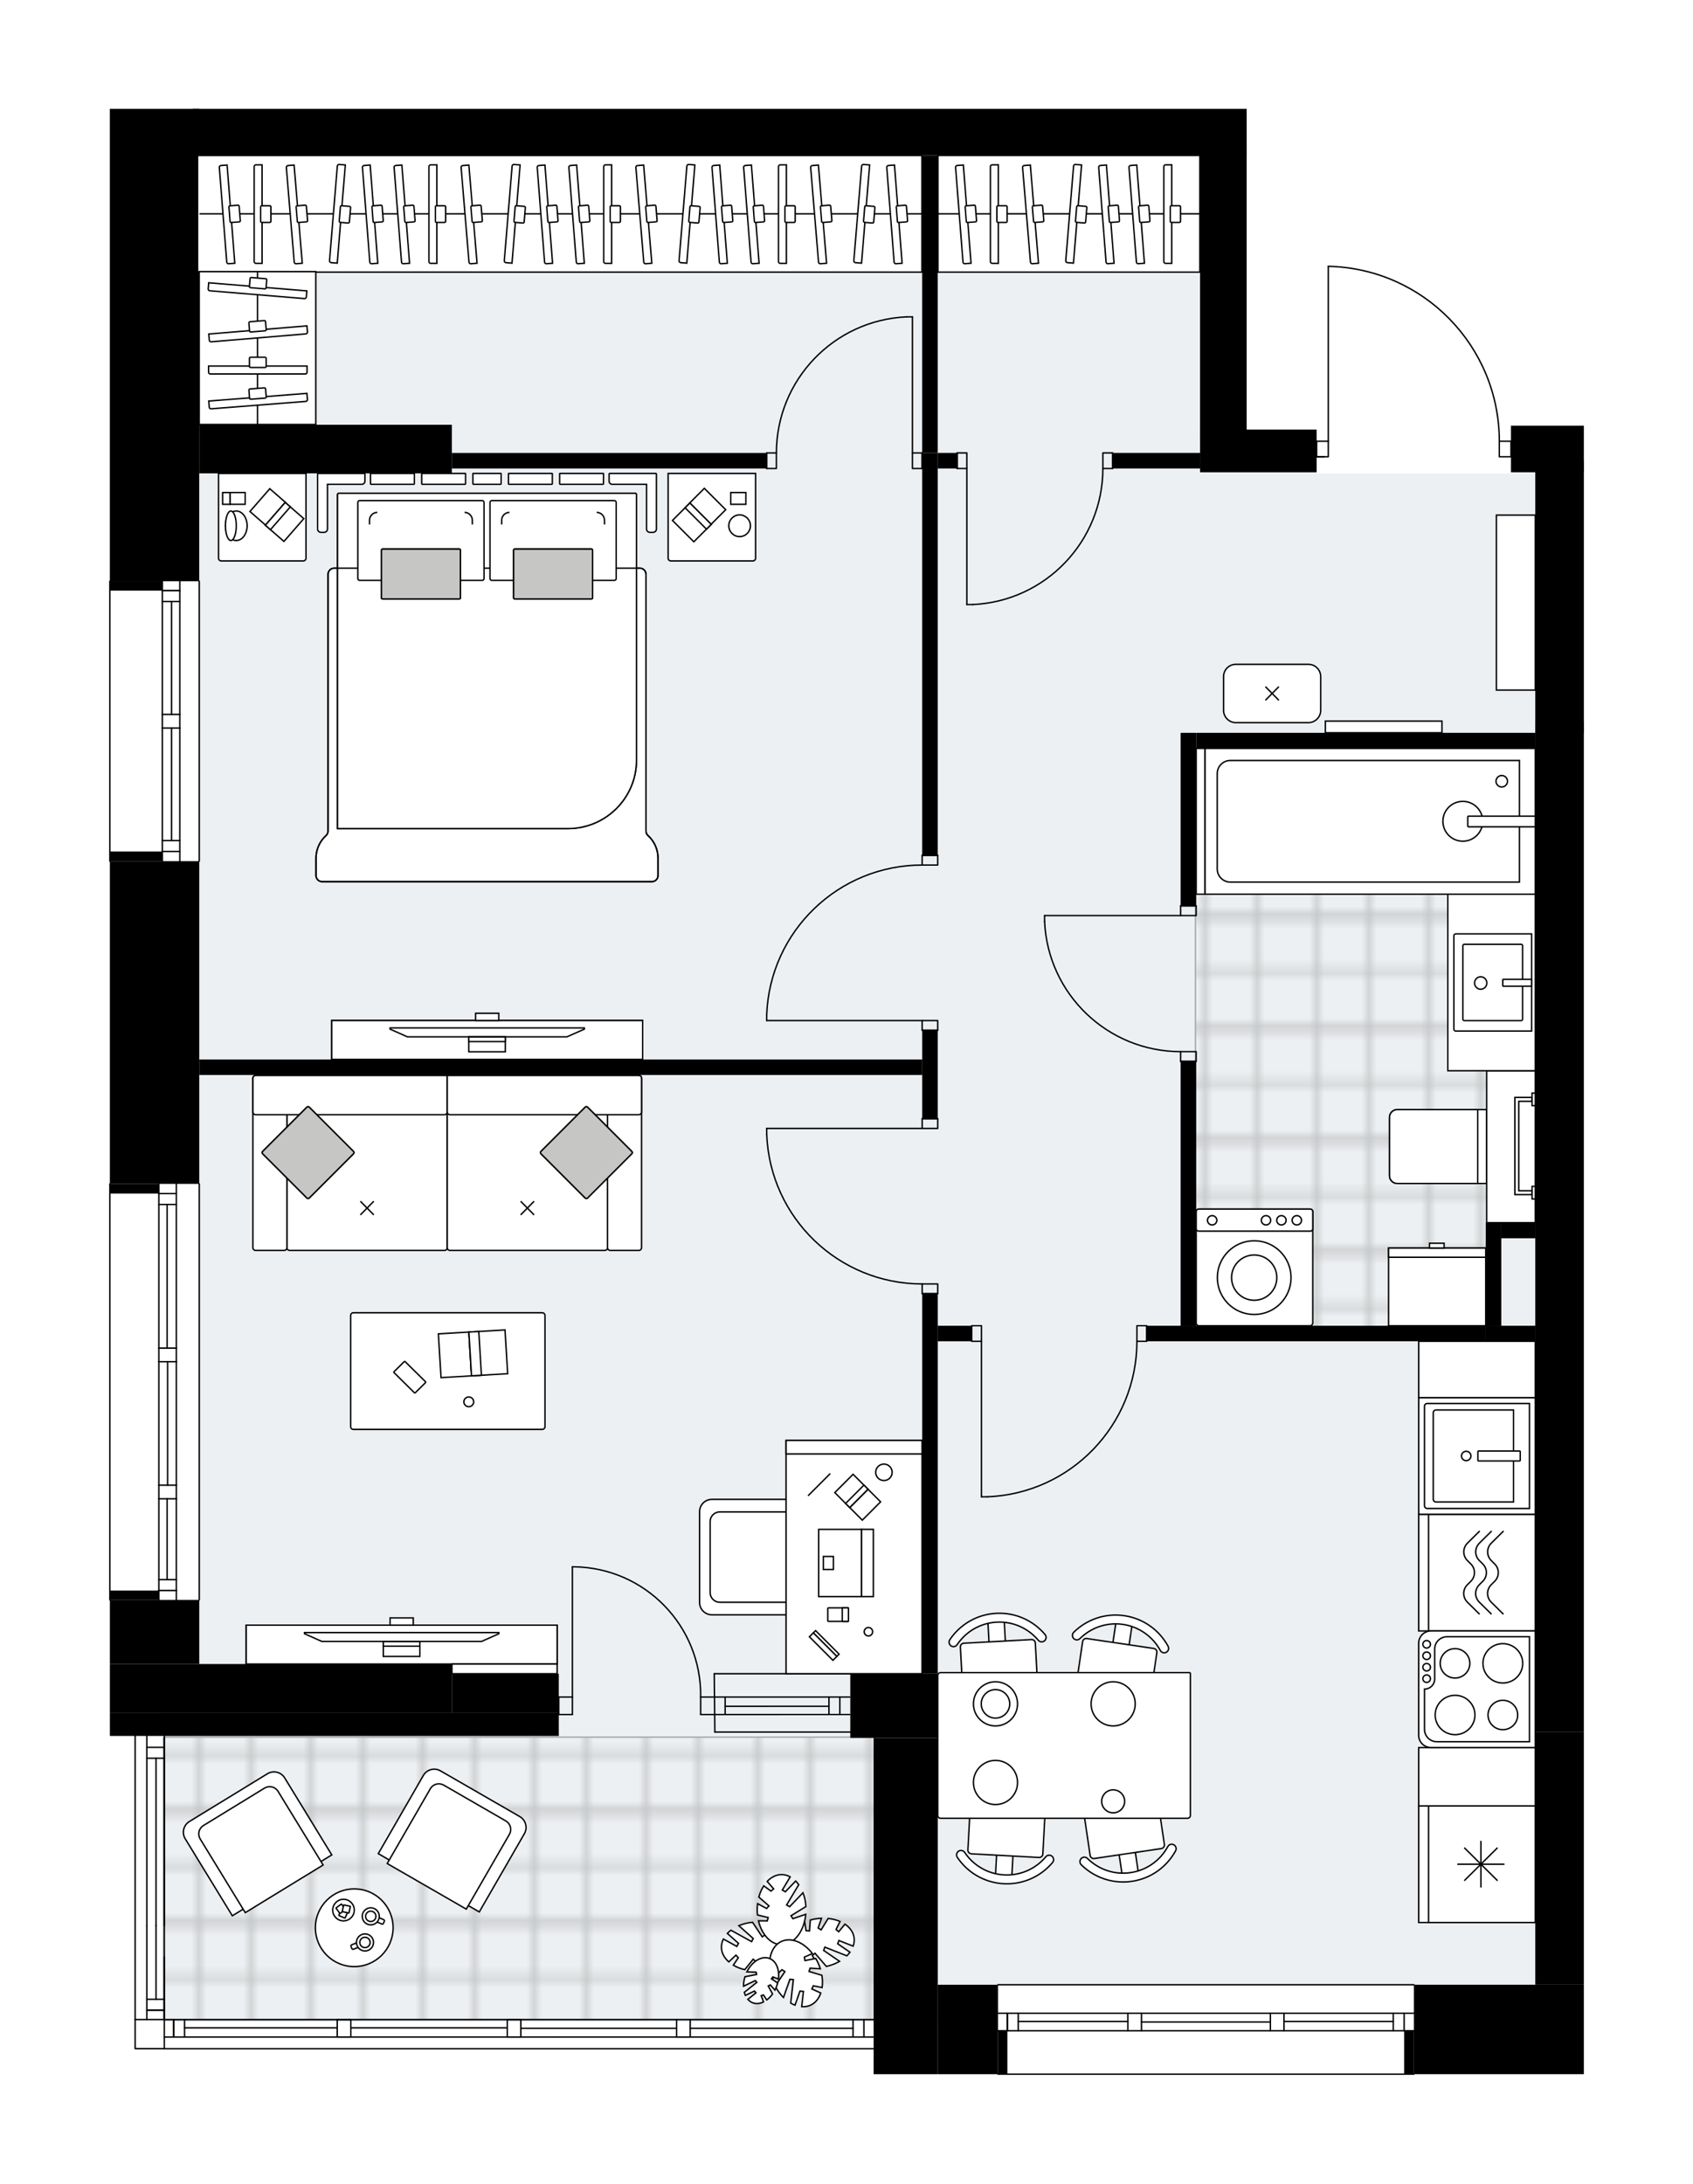 <svg xmlns="http://www.w3.org/2000/svg" xmlns:xlink="http://www.w3.org/1999/xlink" height="2000px" id="Layer_1" style="enable-background:new 0 0 1551.08 2000;" version="1.1" viewBox="0 0 1551.08 2000" width="1551.08px" x="0px" y="0px" xml:space="preserve">
<style type="text/css">
	.st0{fill:none;}
	.st1{fill:none;stroke:#C3C5C6;stroke-width:0.4;stroke-linecap:round;stroke-linejoin:round;stroke-miterlimit:10;}
	.st2{fill:#FFFFFF;}
	.st3{fill:#EDF0F3;}
	.st4{fill:url(#SVGID_1_);}
	.st5{fill:#A7A9AC;}
	.st6{fill:url(#SVGID_00000041276540906378547920000002996169743026712233_);}
	.st7{fill:none;stroke:#000000;stroke-width:1.3;stroke-linecap:round;stroke-linejoin:round;stroke-miterlimit:10;}
	.st8{fill:#FFFFFF;stroke:#000000;stroke-width:1.3;stroke-miterlimit:10;}
	.st9{fill:none;stroke:#000000;stroke-width:1.3;stroke-miterlimit:10;}
	.st10{fill:#C6C6C5;stroke:#000000;stroke-width:1.3;stroke-miterlimit:10;}
	.st11{fill:#FFFFFF;stroke:#211F1F;stroke-width:1.3;stroke-linecap:round;stroke-linejoin:round;stroke-miterlimit:10;}
	.st12{font-family:'Arial-BoldMT';}
	.st13{font-size:93.316px;}
	.st14{font-size:78.96px;}
	.st15{font-family:'ArialMT';}
	.st16{font-size:40px;}
</style>
<pattern height="14.17" id="New_Pattern" patternUnits="userSpaceOnUse" style="overflow:visible;" viewBox="3.74 -21.46 14.17 14.17" width="14.17" x="-224.74" y="0">
	<g>
		<rect class="st0" height="14.17" width="14.17" x="3.74" y="-21.46" />
		<g>
			
				<rect class="st1" height="7.09" transform="matrix(1.220303e-06 1 -1 1.220303e-06 7.087 -14.573)" width="7.09" x="7.29" y="-7.29" />
			
				<rect class="st1" height="7.09" transform="matrix(1.220303e-06 1 -1 1.220303e-06 14.173 -21.66)" width="7.09" x="14.37" y="-7.29" />
		</g>
		<g>
			
				<rect class="st1" height="7.09" transform="matrix(1.220303e-06 1 -1 1.220303e-06 -4.567966e-06 -7.487)" width="7.09" x="0.2" y="-7.29" />
		</g>
		<g>
			
				<rect class="st1" height="7.09" transform="matrix(1.220303e-06 1 -1 1.220303e-06 -7.087 -28.746)" width="7.09" x="7.29" y="-21.46" />
			
				<rect class="st1" height="7.09" transform="matrix(1.220303e-06 1 -1 1.220303e-06 2.123146e-05 -35.833)" width="7.09" x="14.37" y="-21.46" />
			
				<rect class="st1" height="7.09" transform="matrix(1.220303e-06 1 -1 1.220303e-06 2.555456e-05 -21.66)" width="7.09" x="7.29" y="-14.37" />
			
				<rect class="st1" height="7.09" transform="matrix(1.220303e-06 1 -1 1.220303e-06 7.087 -28.746)" width="7.09" x="14.37" y="-14.37" />
		</g>
		<g>
			
				<rect class="st1" height="7.09" transform="matrix(1.220303e-06 1 -1 1.220303e-06 -14.173 -21.66)" width="7.09" x="0.2" y="-21.46" />
			
				<rect class="st1" height="7.09" transform="matrix(1.220303e-06 1 -1 1.220303e-06 -7.087 -14.573)" width="7.09" x="0.2" y="-14.37" />
		</g>
		<g>
			
				<rect class="st1" height="7.09" transform="matrix(1.220303e-06 1 -1 1.220303e-06 -14.173 -35.833)" width="7.09" x="7.29" y="-28.55" />
			
				<rect class="st1" height="7.09" transform="matrix(1.220303e-06 1 -1 1.220303e-06 -7.087 -42.92)" width="7.09" x="14.37" y="-28.55" />
		</g>
		<g>
			
				<rect class="st1" height="7.09" transform="matrix(1.220303e-06 1 -1 1.220303e-06 -21.26 -28.746)" width="7.09" x="0.2" y="-28.55" />
		</g>
	</g>
</pattern>
<path class="st2" d="M1451.08,389.88v32.08v10.64v227.9v10.64v915.17v231.45v0v81.9h-155.09v0  c0,0.36-0.29,0.65-0.65,0.65H914.34c-0.35,0-0.64-0.28-0.65-0.64h-54.55h-58.76v-22.65H150.52c-0.1,0-0.19-0.03-0.28-0.07h-26.42  c-0.36,0-0.65-0.29-0.65-0.65v-26.64v-259.76h-22.5v-21.37h0v-44.5v-58.1c0,0-0.01,0-0.01,0c-0.36,0-0.65-0.29-0.65-0.65v-381.01  c0-0.36,0.29-0.65,0.65-0.65V789.38c0,0-0.01,0-0.01,0c-0.36,0-0.65-0.29-0.65-0.65V532.36c0-0.36,0.29-0.64,0.64-0.65V99.68h75.93  h5.95l959.64,0v33.97v8.76v251.03h64.1v10.03h10.03V243.93c0,0,0,0,0-0.01c0,0,0-0.01,0-0.01c0-0.05,0.02-0.1,0.03-0.14  c0.01-0.03,0.01-0.07,0.02-0.1c0.02-0.05,0.05-0.08,0.08-0.12c0.02-0.03,0.03-0.06,0.06-0.08c0.04-0.04,0.08-0.06,0.13-0.09  c0.03-0.02,0.05-0.04,0.08-0.05c0.08-0.03,0.16-0.05,0.25-0.05h0c0,0,0.01,0,0.01,0c42.29,0.94,81.87,18.11,111.45,48.35  c29.43,30.09,45.69,69.78,45.86,111.84h10.04v-13.59H1451.08z" id="background" />
<g id="floor">
	<polygon class="st3" points="1099.45,433.53 1099.45,142.41 182.53,142.41 182.53,433.53 182.53,1532.92 150.52,1532.92    150.52,1849.67 859.13,1849.67 859.13,1817.76 1099.45,1817.76 1406.57,1817.76 1406.57,433.53  " />
	<g>
		<pattern id="SVGID_1_" patternTransform="matrix(6.828 0 0 6.828 40612.422 30337.475)" xlink:href="#New_Pattern">
		</pattern>
		<path class="st4" d="M1095.9,1214.87c-0.36,0-0.65-0.29-0.65-0.65V685.43c0-0.36,0.29-0.65,0.65-0.65h310.68    c0.36,0,0.65,0.29,0.65,0.65v441.54c0,0.36-0.29,0.65-0.65,0.65h-37.61v86.6c0,0.36-0.29,0.65-0.65,0.65H1095.9z" />
		<path class="st5" d="M1406.57,685.43v441.54h-38.26v87.25H1095.9V685.43H1406.57 M1406.57,684.13H1095.9c-0.72,0-1.3,0.58-1.3,1.3    v528.79c0,0.72,0.58,1.3,1.3,1.3h272.41c0.72,0,1.3-0.58,1.3-1.3v-85.95h36.96c0.72,0,1.3-0.58,1.3-1.3V685.43    C1407.87,684.71,1407.29,684.13,1406.57,684.13L1406.57,684.13z" />
	</g>
	<g>
		
			<pattern id="SVGID_00000041981960477537547550000014597237732672192684_" patternTransform="matrix(6.828 0 0 6.828 40612.422 30337.475)" xlink:href="#New_Pattern">
		</pattern>
		<path d="M150.53,1850.32    c-0.36,0-0.65-0.29-0.65-0.65v-258c0-0.36,0.29-0.65,0.65-0.65h649.85c0.36,0,0.65,0.29,0.65,0.65v258c0,0.36-0.29,0.65-0.65,0.65    H150.53z" style="fill:url(#SVGID_00000041981960477537547550000014597237732672192684_);" />
		<path class="st5" d="M800.38,1591.67v258H150.53v-258H800.38 M800.38,1590.37H150.53c-0.72,0-1.3,0.58-1.3,1.3v258    c0,0.72,0.58,1.3,1.3,1.3h649.85c0.72,0,1.3-0.58,1.3-1.3v-258C801.68,1590.96,801.1,1590.37,800.38,1590.37L800.38,1590.37z" />
	</g>
	<rect class="st7" height="14.24" width="8.9" x="876.89" y="414.82" />
	<rect class="st7" height="14.24" width="8.9" x="1010.43" y="414.82" />
	<line class="st7" x1="876.89" x2="876.89" y1="429.07" y2="414.82" />
	<line class="st7" x1="1019.33" x2="1019.33" y1="429.07" y2="414.82" />
	<line class="st7" x1="885.8" x2="885.8" y1="429.07" y2="553.7" />
	<path class="st7" d="M1010.43,429.07c-0.04,66.75-52.6,121.66-119.29,124.63" />
	<line class="st7" x1="885.8" x2="891.14" y1="553.7" y2="553.7" />
	<rect class="st7" height="14.24" width="8.9" x="835.95" y="414.84" />
	<rect class="st7" height="14.24" width="8.9" x="702.41" y="414.84" />
	<line class="st7" x1="844.85" x2="844.85" y1="414.84" y2="429.08" />
	<line class="st7" x1="702.41" x2="702.41" y1="414.84" y2="429.08" />
	<line class="st7" x1="835.95" x2="835.95" y1="414.84" y2="290.21" />
	<path class="st7" d="M711.32,414.84c0.04-66.75,52.6-121.66,119.29-124.63" />
	<line class="st7" x1="835.95" x2="830.6" y1="290.21" y2="290.21" />
	<rect class="st7" height="8.9" width="14.24" x="1081.65" y="829.65" />
	<rect class="st7" height="8.9" width="14.24" x="1081.65" y="963.18" />
	<line class="st7" x1="1081.65" x2="1095.9" y1="829.65" y2="829.65" />
	<line class="st7" x1="1081.65" x2="1095.9" y1="972.08" y2="972.08" />
	<line class="st7" x1="1081.65" x2="957.02" y1="838.55" y2="838.55" />
	<path class="st7" d="M1081.65,963.18c-66.76-0.04-121.66-52.6-124.63-119.29" />
	<line class="st7" x1="957.02" x2="957.02" y1="838.55" y2="843.89" />
	<rect class="st7" height="14.24" width="8.9" x="890.28" y="1214.21" />
	<rect class="st7" height="14.24" width="8.9" x="1041.61" y="1214.21" />
	<line class="st7" x1="890.28" x2="890.28" y1="1228.46" y2="1214.21" />
	<line class="st7" x1="1050.51" x2="1050.51" y1="1228.46" y2="1214.21" />
	<line class="st7" x1="899.18" x2="899.18" y1="1228.46" y2="1370.89" />
	<line class="st7" x1="904.52" x2="899.18" y1="1370.89" y2="1370.89" />
	<path class="st7" d="M1041.61,1228.46c-0.04,76.59-60.56,139.47-137.09,142.43" />
	<rect class="st7" height="8.9" width="14.24" x="844.85" y="934.7" />
	<rect class="st7" height="8.9" width="14.24" x="844.85" y="783.37" />
	<line class="st7" x1="844.85" x2="859.1" y1="943.6" y2="943.6" />
	<line class="st7" x1="844.85" x2="859.1" y1="783.37" y2="783.37" />
	<line class="st7" x1="844.85" x2="702.42" y1="934.7" y2="934.7" />
	<line class="st7" x1="702.42" x2="702.42" y1="929.36" y2="934.7" />
	<path class="st7" d="M702.42,929.36c2.96-76.53,65.85-137.05,142.43-137.09" />
	<rect class="st7" height="8.9" width="14.24" x="844.87" y="1024.61" />
	<rect class="st7" height="8.9" width="14.24" x="844.87" y="1175.95" />
	<line class="st7" x1="844.87" x2="859.11" y1="1024.61" y2="1024.61" />
	<line class="st7" x1="844.87" x2="859.11" y1="1184.85" y2="1184.85" />
	<line class="st7" x1="844.87" x2="702.43" y1="1033.51" y2="1033.51" />
	<line class="st7" x1="702.43" x2="702.43" y1="1038.86" y2="1033.51" />
	<path class="st7" d="M844.87,1175.95c-76.59-0.04-139.47-60.56-142.43-137.09" />
	<path class="st7" d="M1373.63,404.12c0-87.11-69.59-158.26-156.68-160.2" />
	<line class="st7" x1="1213.39" x2="1206.27" y1="418.37" y2="418.37" />
	<line class="st7" x1="1216.95" x2="1216.95" y1="404.12" y2="243.92" />
	<rect class="st7" height="14.24" width="10.68" x="1373.63" y="404.12" />
	<rect class="st7" height="14.24" width="10.68" x="1206.27" y="404.12" />
	<path class="st7" d="M524.41,1435c0.58,0,1.17,0,1.75,0.01c64.9,0.97,116.73,54.37,115.76,119.27" />
	<line class="st7" x1="524.41" x2="524.41" y1="1554.29" y2="1435" />
	<line class="st7" x1="654.38" x2="641.92" y1="1554.29" y2="1554.29" />
	<line class="st7" x1="641.92" x2="641.92" y1="1554.29" y2="1570.31" />
	<line class="st7" x1="641.92" x2="654.38" y1="1570.31" y2="1570.31" />
	<line class="st7" x1="511.95" x2="524.41" y1="1570.31" y2="1570.31" />
	<line class="st7" x1="524.41" x2="524.41" y1="1570.31" y2="1554.29" />
	<line class="st7" x1="524.41" x2="511.95" y1="1554.29" y2="1554.29" />
	<line class="st7" x1="511.95" x2="511.95" y1="1570.31" y2="1554.29" />
	<line class="st7" x1="100.66" x2="100.66" y1="1465.29" y2="1084.28" />
	<line class="st7" x1="145.54" x2="161.56" y1="1456.71" y2="1456.71" />
	<line class="st7" x1="145.54" x2="161.56" y1="1093.18" y2="1093.18" />
	<line class="st7" x1="153.1" x2="153.1" y1="1372.71" y2="1446.73" />
	<line class="st7" x1="153.1" x2="153.1" y1="1103.15" y2="1234.7" />
	<line class="st7" x1="161.56" x2="145.54" y1="1103.15" y2="1103.15" />
	<line class="st7" x1="145.54" x2="161.56" y1="1456.71" y2="1456.71" />
	<line class="st7" x1="161.56" x2="145.54" y1="1446.73" y2="1446.73" />
	<line class="st7" x1="145.54" x2="161.56" y1="1360.24" y2="1360.24" />
	<line class="st7" x1="161.56" x2="161.56" y1="1360.24" y2="1372.71" />
	<line class="st7" x1="161.56" x2="145.54" y1="1372.71" y2="1372.71" />
	<line class="st7" x1="145.54" x2="145.54" y1="1372.71" y2="1360.24" />
	<line class="st7" x1="182.56" x2="182.56" y1="1084.28" y2="1465.29" />
	<line class="st7" x1="145.54" x2="161.56" y1="1234.7" y2="1234.7" />
	<line class="st7" x1="161.56" x2="161.56" y1="1234.7" y2="1247.17" />
	<line class="st7" x1="161.56" x2="145.54" y1="1247.17" y2="1247.17" />
	<line class="st7" x1="145.54" x2="145.54" y1="1247.17" y2="1234.7" />
	<line class="st7" x1="153.55" x2="153.55" y1="1247.17" y2="1360.24" />
	<line class="st7" x1="145.54" x2="145.54" y1="1234.7" y2="1084.28" />
	<line class="st7" x1="145.54" x2="145.54" y1="1247.17" y2="1360.24" />
	<line class="st7" x1="145.54" x2="145.54" y1="1372.71" y2="1465.29" />
	<line class="st7" x1="161.56" x2="161.56" y1="1234.7" y2="1084.28" />
	<line class="st7" x1="161.56" x2="161.56" y1="1247.17" y2="1360.24" />
	<line class="st7" x1="161.56" x2="161.56" y1="1372.71" y2="1465.29" />
	<line class="st7" x1="914.34" x2="1295.34" y1="1817.77" y2="1817.77" />
	<line class="st7" x1="922.92" x2="922.92" y1="1843.88" y2="1859.9" />
	<line class="st7" x1="1286.44" x2="1286.44" y1="1843.88" y2="1859.9" />
	<line class="st7" x1="1033.32" x2="932.89" y1="1851.44" y2="1851.44" />
	<line class="st7" x1="1276.47" x2="1176.35" y1="1851.44" y2="1851.44" />
	<line class="st7" x1="1276.47" x2="1276.47" y1="1859.9" y2="1843.88" />
	<line class="st7" x1="922.92" x2="922.92" y1="1843.88" y2="1859.9" />
	<line class="st7" x1="932.89" x2="932.89" y1="1859.9" y2="1843.88" />
	<line class="st7" x1="1045.79" x2="1045.79" y1="1843.88" y2="1859.9" />
	<line class="st7" x1="1045.79" x2="1033.32" y1="1859.9" y2="1859.9" />
	<line class="st7" x1="1033.32" x2="1033.32" y1="1859.9" y2="1843.88" />
	<line class="st7" x1="1033.32" x2="1045.79" y1="1843.88" y2="1843.88" />
	<line class="st7" x1="1295.34" x2="914.34" y1="1899.67" y2="1899.67" />
	<line class="st7" x1="1176.35" x2="1176.35" y1="1843.88" y2="1859.9" />
	<line class="st7" x1="1176.35" x2="1163.89" y1="1859.9" y2="1859.9" />
	<line class="st7" x1="1163.89" x2="1163.89" y1="1859.9" y2="1843.88" />
	<line class="st7" x1="1163.89" x2="1176.35" y1="1843.88" y2="1843.88" />
	<line class="st7" x1="1163.89" x2="1045.79" y1="1851.89" y2="1851.89" />
	<line class="st7" x1="1176.35" x2="1295.34" y1="1843.88" y2="1843.88" />
	<line class="st7" x1="1163.89" x2="1045.79" y1="1843.88" y2="1843.88" />
	<line class="st7" x1="1033.32" x2="914.34" y1="1843.88" y2="1843.88" />
	<line class="st7" x1="1176.35" x2="1295.34" y1="1859.9" y2="1859.9" />
	<line class="st7" x1="1163.89" x2="1045.79" y1="1859.9" y2="1859.9" />
	<line class="st7" x1="1033.32" x2="914.34" y1="1859.9" y2="1859.9" />
	<line class="st7" x1="654.38" x2="778.47" y1="1554.29" y2="1554.28" />
	<line class="st7" x1="654.38" x2="778.47" y1="1570.31" y2="1570.3" />
	<line class="st7" x1="664.35" x2="759.47" y1="1562.74" y2="1562.73" />
	<line class="st7" x1="769.44" x2="769.44" y1="1554.28" y2="1570.3" />
	<line class="st7" x1="664.35" x2="664.35" y1="1554.29" y2="1570.31" />
	<line class="st7" x1="654.38" x2="778.47" y1="1532.93" y2="1532.92" />
	<line class="st7" x1="779.01" x2="654.92" y1="1586.33" y2="1586.34" />
	<line class="st7" x1="759.47" x2="759.47" y1="1554.27" y2="1570.29" />
	<line class="st7" x1="654.38" x2="654.92" y1="1532.93" y2="1586.34" />
	<line class="st7" x1="182.55" x2="182.55" y1="532.36" y2="788.73" />
	<line class="st7" x1="148.72" x2="148.72" y1="788.73" y2="666.78" />
	<line class="st7" x1="148.72" x2="148.72" y1="654.31" y2="532.36" />
	<line class="st7" x1="164.74" x2="148.72" y1="540.94" y2="540.94" />
	<line class="st7" x1="164.74" x2="148.72" y1="779.83" y2="779.83" />
	<line class="st7" x1="164.74" x2="164.74" y1="788.73" y2="666.78" />
	<line class="st7" x1="164.74" x2="164.74" y1="654.31" y2="532.36" />
	<line class="st7" x1="157.18" x2="157.18" y1="654.31" y2="550.91" />
	<line class="st7" x1="157.18" x2="157.18" y1="769.86" y2="666.78" />
	<line class="st7" x1="148.72" x2="164.74" y1="769.86" y2="769.86" />
	<line class="st7" x1="164.74" x2="148.72" y1="540.94" y2="540.94" />
	<line class="st7" x1="148.72" x2="164.74" y1="550.91" y2="550.91" />
	<line class="st7" x1="164.74" x2="148.72" y1="666.78" y2="666.78" />
	<line class="st7" x1="148.72" x2="148.72" y1="666.78" y2="654.31" />
	<line class="st7" x1="148.72" x2="164.74" y1="654.31" y2="654.31" />
	<line class="st7" x1="164.74" x2="164.74" y1="654.31" y2="666.78" />
	<line class="st7" x1="100.65" x2="100.65" y1="788.73" y2="532.36" />
	<line class="st7" x1="159.11" x2="159.11" y1="1849.67" y2="1865.69" />
	<line class="st7" x1="791.48" x2="791.48" y1="1849.67" y2="1865.69" />
	<line class="st7" x1="464.74" x2="321.41" y1="1857.24" y2="1857.24" />
	<line class="st7" x1="308.95" x2="169.08" y1="1857.24" y2="1857.24" />
	<line class="st7" x1="781.51" x2="632.35" y1="1857.68" y2="1857.68" />
	<line class="st7" x1="781.51" x2="781.51" y1="1865.69" y2="1849.67" />
	<line class="st7" x1="159.11" x2="159.11" y1="1849.67" y2="1865.69" />
	<line class="st7" x1="169.08" x2="169.08" y1="1865.69" y2="1849.67" />
	<line class="st7" x1="477.2" x2="477.2" y1="1849.67" y2="1865.69" />
	<line class="st7" x1="477.2" x2="464.74" y1="1865.69" y2="1865.69" />
	<line class="st7" x1="464.74" x2="464.74" y1="1865.69" y2="1849.67" />
	<line class="st7" x1="464.74" x2="477.2" y1="1849.67" y2="1849.67" />
	<line class="st7" x1="800.38" x2="150.52" y1="1876.38" y2="1876.38" />
	<line class="st7" x1="632.35" x2="632.35" y1="1849.67" y2="1865.69" />
	<line class="st7" x1="632.35" x2="619.89" y1="1865.69" y2="1865.69" />
	<line class="st7" x1="619.89" x2="619.89" y1="1865.69" y2="1849.67" />
	<line class="st7" x1="619.89" x2="477.2" y1="1857.68" y2="1857.68" />
	<line class="st7" x1="800.39" x2="150.52" y1="1849.65" y2="1849.67" />
	<line class="st7" x1="704.72" x2="800.38" y1="1865.69" y2="1865.69" />
	<line class="st7" x1="704.72" x2="509.64" y1="1865.69" y2="1865.69" />
	<line class="st7" x1="509.64" x2="150.52" y1="1865.69" y2="1865.69" />
	<line class="st7" x1="321.41" x2="321.41" y1="1849.67" y2="1865.69" />
	<line class="st7" x1="321.41" x2="308.95" y1="1865.69" y2="1865.69" />
	<line class="st7" x1="308.95" x2="308.95" y1="1865.69" y2="1849.67" />
	<line class="st7" x1="308.95" x2="321.41" y1="1849.67" y2="1849.67" />
	<line class="st7" x1="150.53" x2="150.53" y1="1849.67" y2="1591.45" />
	<line class="st7" x1="150.53" x2="134.51" y1="1841.09" y2="1841.09" />
	<line class="st7" x1="150.53" x2="134.51" y1="1600.35" y2="1600.35" />
	<line class="st7" x1="142.96" x2="142.96" y1="1763.66" y2="1831.12" />
	<line class="st7" x1="142.96" x2="142.96" y1="1610.32" y2="1763.66" />
	<line class="st7" x1="134.51" x2="150.53" y1="1610.32" y2="1610.32" />
	<line class="st7" x1="150.53" x2="134.51" y1="1841.09" y2="1841.09" />
	<line class="st7" x1="134.51" x2="150.53" y1="1831.12" y2="1831.12" />
	<line class="st7" x1="123.82" x2="123.82" y1="1589.91" y2="1849.67" />
	<line class="st7" x1="150.53" x2="150.53" y1="1763.66" y2="1589.91" />
	<line class="st7" x1="150.53" x2="150.53" y1="1792.43" y2="1849.67" />
	<line class="st7" x1="134.51" x2="134.51" y1="1763.66" y2="1589.91" />
	<line class="st7" x1="134.51" x2="134.51" y1="1763.66" y2="1849.67" />
	<rect class="st7" height="26.64" width="26.7" x="123.82" y="1849.67" />
	<rect height="158.46" width="14.25" x="1081.65" y="671.19" />
	<rect height="14.24" width="310.68" x="1095.9" y="671.19" />
	<rect height="242.13" width="14.25" x="1081.66" y="972.08" />
	<rect height="14.23" width="310.68" x="1050.51" y="1214.22" />
	<rect height="14.22" width="662.31" x="182.56" y="970.33" />
	<rect height="81.01" width="14.25" x="844.87" y="943.6" />
	<rect height="272.4" width="14.25" x="844.84" y="142.42" />
	<rect height="14.24" width="80.12" x="1019.33" y="414.82" />
	<rect height="14.23" width="288.43" x="413.99" y="414.84" />
	<rect height="44.5" width="231.45" x="182.53" y="389.03" />
	<rect height="368.54" width="14.26" x="844.85" y="414.82" />
	<rect height="14.24" width="17.79" x="859.1" y="414.82" />
	<rect height="348.07" width="14.26" x="844.87" y="1184.85" />
	<rect height="14.24" width="31.16" x="859.12" y="1214.23" />
	<rect height="42.72" width="66.77" x="1384.31" y="389.88" />
	<rect height="249.18" width="44.52" x="1406.57" y="421.96" />
	<rect height="925.81" width="44.51" x="1406.57" y="660.5" />
	<rect height="231.45" width="44.51" x="1406.57" y="1586.31" />
	<rect height="39.17" width="106.82" x="1099.45" y="393.45" />
	<rect height="268.55" width="42.72" x="1099.44" y="133.65" />
	<rect height="42.73" width="965.59" x="176.58" y="99.68" />
	<rect height="58.75" width="81.9" x="100.67" y="1465.29" />
	<rect height="44.5" width="313.36" x="100.67" y="1524.04" />
	<rect height="35.6" width="97.92" x="414.03" y="1532.93" />
	<rect height="21.37" width="411.27" x="100.68" y="1568.54" />
	<rect height="81.9" width="55.2" x="859.14" y="1817.78" />
	<rect height="308.01" width="58.76" x="800.38" y="1591.67" />
	<rect height="58.75" width="80.12" x="779.01" y="1532.92" />
	<rect height="81.91" width="155.74" x="1295.34" y="1817.76" />
	<rect height="295.55" width="81.89" x="100.66" y="788.73" />
	<rect height="432.68" width="81.88" x="100.64" y="99.68" />
	<rect height="94.36" width="14.25" x="1361.19" y="1119.85" />
	<rect height="14.24" width="31.15" x="1375.44" y="1119.85" />
	<rect height="14.23" width="45.38" x="1361.19" y="1214.22" />
	<rect height="8.58" width="48.07" x="100.65" y="532.36" />
	<rect height="8.9" width="48.06" x="100.66" y="779.83" />
	<rect height="8.9" width="44.88" x="100.66" y="1084.28" />
	<rect height="8.58" width="44.86" x="100.67" y="1456.71" />
	<rect height="39.78" width="8.58" x="914.34" y="1859.9" />
	<rect height="39.77" width="8.9" x="1286.44" y="1859.9" />
</g>
<g id="mebel">
	<g>
		
			<rect class="st8" height="284.87" transform="matrix(-4.485142e-11 1 -1 -4.485142e-11 1398.799 506.121)" width="35.61" x="428.53" y="810.03" />
		<g>
			
				<rect class="st8" height="284.87" transform="matrix(-4.485142e-11 1 -1 -4.485142e-11 1398.799 506.121)" width="35.61" x="428.53" y="810.03" />
			
				<rect class="st8" height="21.23" transform="matrix(-4.462138e-11 1 -1 -4.462138e-11 1377.682 485.005)" width="6.62" x="443.03" y="920.73" />
		</g>
		<g>
			<polygon class="st8" points="519.45,949.6 373.22,949.6 357.32,942.54 357.32,941.46 535.36,941.46 535.36,942.54    " />
			
				<rect class="st8" height="33.48" transform="matrix(-1.025555e-10 1 -1 -1.025555e-10 1402.754 510.284)" width="13.6" x="439.43" y="939.78" />
			
				<rect class="st8" height="33.48" transform="matrix(-1.183677e-10 1 -1 -1.183677e-10 1398.065 505.595)" width="4.23" x="444.12" y="935.09" />
		</g>
	</g>
	<g>
		<rect class="st8" height="106.82" width="663.64" x="181.01" y="142.41" />
		<line class="st8" x1="182.79" x2="845.03" y1="195.83" y2="195.82" />
		<g>
			<g>
				<path class="st8" d="M232.86,239.59v-87c0-0.89,0.72-1.61,1.61-1.61h5.65v90.23h-5.65C233.58,241.2,232.86,240.48,232.86,239.59      z" />
				<path class="st8" d="M238.79,202.69v-13.21c0-0.58,0.47-1.04,1.04-1.04h7.31c0.58,0,1.04,0.47,1.04,1.04v13.21      c0,0.58-0.47,1.04-1.04,1.04h-7.31C239.26,203.74,238.79,203.27,238.79,202.69z" />
			</g>
			<g>
				<path class="st8" d="M207.74,240.06l-6.79-86.74c-0.07-0.89,0.59-1.66,1.48-1.73l5.63-0.44l7.04,89.95l-5.63,0.44      C208.59,241.61,207.81,240.94,207.74,240.06z" />
				<path class="st8" d="M210.78,202.81l-1.03-13.17c-0.05-0.57,0.38-1.08,0.96-1.12l7.29-0.57c0.58-0.05,1.08,0.38,1.12,0.96      l1.03,13.17c0.05,0.58-0.38,1.08-0.96,1.12l-7.29,0.57C211.32,203.81,210.82,203.38,210.78,202.81z" />
			</g>
			<g>
				<path class="st8" d="M269.56,240.08l-7.22-86.7c-0.07-0.89,0.59-1.67,1.47-1.74l5.63-0.47l7.49,89.92l-5.63,0.47      C270.41,241.62,269.63,240.96,269.56,240.08z" />
				<path class="st8" d="M272.41,202.81l-1.1-13.16c-0.05-0.57,0.38-1.08,0.95-1.13l7.29-0.61c0.57-0.05,1.08,0.38,1.13,0.95      l1.1,13.16c0.05,0.57-0.38,1.08-0.95,1.13l-7.29,0.61C272.96,203.82,272.45,203.39,272.41,202.81z" />
			</g>
			<g>
				<path class="st8" d="M338.81,240.06l-6.74-86.74c-0.07-0.89,0.59-1.66,1.47-1.73l5.59-0.44l6.99,89.95l-5.59,0.44      C339.65,241.61,338.88,240.94,338.81,240.06z" />
				<path class="st8" d="M341.82,202.81l-1.02-13.17c-0.04-0.57,0.38-1.08,0.95-1.12l7.23-0.57c0.57-0.05,1.07,0.38,1.11,0.96      l1.02,13.17c0.04,0.58-0.38,1.08-0.95,1.12l-7.23,0.57C342.37,203.81,341.87,203.38,341.82,202.81z" />
			</g>
			<g>
				<path class="st8" d="M301.9,238.8l7.16-86.7c0.07-0.89,0.85-1.55,1.73-1.47l5.59,0.47l-7.42,89.92l-5.59-0.47      C302.48,240.47,301.83,239.69,301.9,238.8z" />
				<path class="st8" d="M310.8,202.53l1.09-13.16c0.05-0.57,0.55-1,1.12-0.95l7.23,0.61c0.57,0.05,0.99,0.55,0.95,1.13l-1.09,13.16      c-0.05,0.57-0.55,1-1.12,0.95l-7.23-0.61C311.18,203.61,310.76,203.1,310.8,202.53z" />
			</g>
		</g>
		<g>
			<g>
				<path class="st8" d="M392.98,239.59v-87c0-0.89,0.72-1.61,1.61-1.61h5.65v90.23h-5.65C393.7,241.2,392.98,240.48,392.98,239.59z      " />
				<path class="st8" d="M398.91,202.69v-13.21c0-0.58,0.47-1.04,1.04-1.04h7.31c0.58,0,1.04,0.47,1.04,1.04v13.21      c0,0.58-0.47,1.04-1.04,1.04h-7.31C399.38,203.74,398.91,203.27,398.91,202.69z" />
			</g>
			<g>
				<path class="st8" d="M367.86,240.06l-6.79-86.74c-0.07-0.89,0.59-1.66,1.48-1.73l5.63-0.44l7.04,89.95l-5.63,0.44      C368.71,241.61,367.93,240.94,367.86,240.06z" />
				<path class="st8" d="M370.9,202.81l-1.03-13.17c-0.05-0.57,0.38-1.08,0.96-1.12l7.29-0.57c0.58-0.05,1.08,0.38,1.12,0.96      l1.03,13.17c0.05,0.58-0.38,1.08-0.96,1.12l-7.29,0.57C371.44,203.81,370.94,203.38,370.9,202.81z" />
			</g>
			<g>
				<path class="st8" d="M429.68,240.08l-7.22-86.7c-0.07-0.89,0.59-1.67,1.47-1.74l5.63-0.47l7.49,89.92l-5.63,0.47      C430.53,241.62,429.75,240.96,429.68,240.08z" />
				<path class="st8" d="M432.53,202.81l-1.1-13.16c-0.05-0.57,0.38-1.08,0.95-1.13l7.29-0.61c0.57-0.05,1.08,0.38,1.13,0.95      l1.1,13.16c0.05,0.57-0.38,1.08-0.95,1.13l-7.29,0.61C433.08,203.82,432.57,203.39,432.53,202.81z" />
			</g>
			<g>
				<path class="st8" d="M498.93,240.06l-6.74-86.74c-0.07-0.89,0.59-1.66,1.47-1.73l5.59-0.44l6.99,89.95l-5.59,0.44      C499.77,241.61,499,240.94,498.93,240.06z" />
				<path class="st8" d="M501.94,202.81l-1.02-13.17c-0.04-0.57,0.38-1.08,0.95-1.12l7.23-0.57c0.57-0.05,1.07,0.38,1.11,0.96      l1.02,13.17c0.04,0.58-0.38,1.08-0.95,1.12l-7.23,0.57C502.49,203.81,501.99,203.38,501.94,202.81z" />
			</g>
			<g>
				<path class="st8" d="M462.02,238.8l7.16-86.7c0.07-0.89,0.85-1.55,1.73-1.47l5.59,0.47l-7.43,89.92l-5.59-0.47      C462.6,240.47,461.95,239.69,462.02,238.8z" />
				<path class="st8" d="M470.92,202.53l1.09-13.16c0.05-0.57,0.55-1,1.12-0.95l7.23,0.61c0.57,0.05,0.99,0.55,0.95,1.13      l-1.09,13.16c-0.05,0.57-0.55,1-1.12,0.95l-7.23-0.61C471.3,203.61,470.88,203.1,470.92,202.53z" />
			</g>
		</g>
		<g>
			<g>
				<path class="st8" d="M553.1,239.59v-87c0-0.89,0.72-1.61,1.61-1.61h5.65v90.23h-5.65C553.82,241.2,553.1,240.48,553.1,239.59z" />
				<path class="st8" d="M559.03,202.69v-13.21c0-0.58,0.47-1.04,1.04-1.04h7.31c0.58,0,1.04,0.47,1.04,1.04v13.21      c0,0.58-0.47,1.04-1.04,1.04h-7.31C559.5,203.74,559.03,203.27,559.03,202.69z" />
			</g>
			<g>
				<path class="st8" d="M527.98,240.06l-6.79-86.74c-0.07-0.89,0.59-1.66,1.48-1.73l5.63-0.44l7.04,89.95l-5.63,0.44      C528.83,241.61,528.05,240.94,527.98,240.06z" />
				<path class="st8" d="M531.02,202.81l-1.03-13.17c-0.05-0.57,0.38-1.08,0.96-1.12l7.29-0.57c0.58-0.05,1.08,0.38,1.12,0.96      l1.03,13.17c0.05,0.58-0.38,1.08-0.96,1.12l-7.29,0.57C531.56,203.81,531.06,203.38,531.02,202.81z" />
			</g>
			<g>
				<path class="st8" d="M589.8,240.08l-7.22-86.7c-0.07-0.89,0.59-1.67,1.47-1.74l5.63-0.47l7.49,89.92l-5.63,0.47      C590.65,241.62,589.87,240.96,589.8,240.08z" />
				<path class="st8" d="M592.65,202.81l-1.1-13.16c-0.05-0.57,0.38-1.08,0.95-1.13l7.29-0.61c0.57-0.05,1.08,0.38,1.13,0.95      l1.1,13.16c0.05,0.57-0.38,1.08-0.95,1.13l-7.29,0.61C593.2,203.82,592.69,203.39,592.65,202.81z" />
			</g>
			<g>
				<path class="st8" d="M659.05,240.06l-6.74-86.74c-0.07-0.89,0.59-1.66,1.47-1.73l5.59-0.44l6.99,89.95l-5.59,0.44      C659.89,241.61,659.12,240.94,659.05,240.06z" />
				<path class="st8" d="M662.06,202.81l-1.02-13.17c-0.04-0.57,0.38-1.08,0.95-1.12l7.23-0.57c0.57-0.05,1.07,0.38,1.11,0.96      l1.02,13.17c0.04,0.58-0.38,1.08-0.95,1.12l-7.23,0.57C662.61,203.81,662.11,203.38,662.06,202.81z" />
			</g>
			<g>
				<path class="st8" d="M622.14,238.8l7.16-86.7c0.07-0.89,0.85-1.55,1.73-1.47l5.59,0.47l-7.42,89.92l-5.59-0.47      C622.72,240.47,622.07,239.69,622.14,238.8z" />
				<path class="st8" d="M631.04,202.53l1.09-13.16c0.05-0.57,0.55-1,1.12-0.95l7.23,0.61c0.57,0.05,0.99,0.55,0.95,1.13      l-1.09,13.16c-0.05,0.57-0.55,1-1.12,0.95l-7.23-0.61C631.42,203.61,630.99,203.1,631.04,202.53z" />
			</g>
		</g>
		<g>
			<g>
				<path class="st8" d="M713.22,239.59v-87c0-0.89,0.72-1.61,1.61-1.61h5.65v90.23h-5.65C713.94,241.2,713.22,240.48,713.22,239.59      z" />
				<path class="st8" d="M719.15,202.69v-13.21c0-0.58,0.47-1.04,1.04-1.04h7.31c0.58,0,1.04,0.47,1.04,1.04v13.21      c0,0.58-0.47,1.04-1.04,1.04h-7.31C719.62,203.74,719.15,203.27,719.15,202.69z" />
			</g>
			<g>
				<path class="st8" d="M688.1,240.06l-6.79-86.74c-0.07-0.89,0.59-1.66,1.48-1.73l5.63-0.44l7.04,89.95l-5.63,0.44      C688.95,241.61,688.17,240.94,688.1,240.06z" />
				<path class="st8" d="M691.14,202.81l-1.03-13.17c-0.04-0.57,0.38-1.08,0.96-1.12l7.29-0.57c0.58-0.05,1.08,0.38,1.12,0.96      l1.03,13.17c0.05,0.58-0.38,1.08-0.96,1.12l-7.29,0.57C691.68,203.81,691.18,203.38,691.14,202.81z" />
			</g>
			<g>
				<path class="st8" d="M749.92,240.08l-7.22-86.7c-0.07-0.89,0.59-1.67,1.47-1.74l5.63-0.47l7.49,89.92l-5.63,0.47      C750.77,241.62,749.99,240.96,749.92,240.08z" />
				<path class="st8" d="M752.77,202.81l-1.1-13.16c-0.05-0.57,0.38-1.08,0.95-1.13l7.29-0.61c0.57-0.05,1.08,0.38,1.13,0.95      l1.1,13.16c0.05,0.57-0.38,1.08-0.95,1.13l-7.29,0.61C753.32,203.82,752.81,203.39,752.77,202.81z" />
			</g>
			<g>
				<path class="st8" d="M819.17,240.06l-6.74-86.74c-0.07-0.89,0.59-1.66,1.47-1.73l5.59-0.44l6.99,89.95l-5.59,0.44      C820.01,241.61,819.24,240.94,819.17,240.06z" />
				<path class="st8" d="M822.18,202.81l-1.02-13.17c-0.04-0.57,0.38-1.08,0.95-1.12l7.23-0.57c0.57-0.05,1.07,0.38,1.11,0.96      l1.02,13.17c0.04,0.58-0.38,1.08-0.95,1.12l-7.23,0.57C822.73,203.81,822.23,203.38,822.18,202.81z" />
			</g>
			<g>
				<path class="st8" d="M782.26,238.8l7.16-86.7c0.07-0.89,0.85-1.55,1.73-1.47l5.59,0.47l-7.43,89.92l-5.59-0.47      C782.84,240.47,782.19,239.69,782.26,238.8z" />
				<path class="st8" d="M791.16,202.53l1.09-13.16c0.05-0.57,0.55-1,1.12-0.95l7.23,0.61c0.57,0.05,0.99,0.55,0.95,1.13      l-1.09,13.16c-0.05,0.57-0.55,1-1.12,0.95l-7.23-0.61C791.54,203.61,791.11,203.1,791.16,202.53z" />
			</g>
		</g>
	</g>
	<g>
		<rect class="st8" height="140.01" width="106.82" x="182.52" y="248.76" />
		<line class="st8" x1="235.94" x2="235.94" y1="389.03" y2="248.76" />
		<g>
			<g>
				<path class="st8" d="M279.7,342.52h-87c-0.89,0-1.61-0.72-1.61-1.61v-5.65h90.23v5.65C281.31,341.79,280.59,342.52,279.7,342.52      z" />
				<path class="st8" d="M242.8,336.58h-13.21c-0.58,0-1.04-0.47-1.04-1.04v-7.31c0-0.58,0.47-1.04,1.04-1.04h13.21      c0.58,0,1.04,0.47,1.04,1.04v7.31C243.84,336.12,243.38,336.58,242.8,336.58z" />
			</g>
			<g>
				<path class="st8" d="M280.16,367.63l-86.74,6.79c-0.89,0.07-1.66-0.59-1.73-1.48l-0.44-5.63l89.95-7.04l0.44,5.63      C281.72,366.79,281.05,367.56,280.16,367.63z" />
				<path class="st8" d="M242.92,364.6l-13.17,1.03c-0.57,0.05-1.08-0.38-1.12-0.96l-0.57-7.29c-0.05-0.58,0.38-1.08,0.96-1.12      l13.17-1.03c0.58-0.05,1.08,0.38,1.12,0.96l0.57,7.29C243.92,364.05,243.49,364.56,242.92,364.6z" />
			</g>
			<g>
				<path class="st8" d="M280.18,305.82l-86.7,7.22c-0.89,0.07-1.67-0.59-1.74-1.47l-0.47-5.63l89.92-7.49l0.47,5.63      C281.73,304.97,281.07,305.75,280.18,305.82z" />
				<path class="st8" d="M242.92,302.97l-13.16,1.1c-0.57,0.05-1.08-0.38-1.13-0.95l-0.61-7.29c-0.05-0.57,0.38-1.08,0.95-1.13      l13.16-1.1c0.57-0.05,1.08,0.38,1.13,0.95l0.61,7.29C243.92,302.42,243.5,302.92,242.92,302.97z" />
			</g>
			<g>
				<path class="st8" d="M278.91,273.48l-86.7-7.16c-0.89-0.07-1.55-0.85-1.47-1.73l0.47-5.59l89.92,7.43l-0.47,5.59      C280.58,272.9,279.8,273.55,278.91,273.48z" />
				<path class="st8" d="M242.63,264.57l-13.16-1.09c-0.57-0.05-1-0.55-0.95-1.12l0.61-7.23c0.05-0.57,0.55-0.99,1.13-0.95      l13.16,1.09c0.57,0.05,1,0.55,0.95,1.12l-0.61,7.23C243.71,264.2,243.21,264.62,242.63,264.57z" />
			</g>
		</g>
	</g>
	<g>
		
			<rect class="st8" height="239.9" transform="matrix(-4.483454e-11 1 -1 -4.483454e-11 1175.111 -783.488)" width="106.82" x="925.89" y="75.86" />
		<line class="st8" x1="859.09" x2="1099.64" y1="195.82" y2="195.81" />
		<g>
			<g>
				<path class="st8" d="M907.39,239.58v-87c0-0.89,0.72-1.61,1.61-1.61h5.65v90.23H909C908.11,241.19,907.39,240.47,907.39,239.58z      " />
				<path class="st8" d="M913.32,202.68v-13.21c0-0.58,0.47-1.04,1.04-1.04h7.31c0.58,0,1.04,0.47,1.04,1.04v13.21      c0,0.58-0.47,1.04-1.04,1.04h-7.31C913.78,203.73,913.32,203.26,913.32,202.68z" />
			</g>
			<g>
				<path class="st8" d="M882.27,240.04l-6.79-86.74c-0.07-0.89,0.59-1.66,1.48-1.73l5.63-0.44l7.04,89.95l-5.63,0.44      C883.11,241.6,882.34,240.93,882.27,240.04z" />
				<path class="st8" d="M885.3,202.8l-1.03-13.17c-0.04-0.58,0.38-1.08,0.96-1.12l7.29-0.57c0.57-0.05,1.08,0.38,1.12,0.96      l1.03,13.17c0.05,0.58-0.38,1.08-0.96,1.12l-7.29,0.57C885.85,203.8,885.35,203.37,885.3,202.8z" />
			</g>
			<g>
				<path class="st8" d="M1066.25,239.58v-87c0-0.89,0.72-1.61,1.61-1.61h5.65v90.23h-5.65      C1066.98,241.19,1066.25,240.47,1066.25,239.58z" />
				<path class="st8" d="M1072.18,202.68v-13.21c0-0.58,0.47-1.04,1.04-1.04h7.31c0.58,0,1.04,0.47,1.04,1.04v13.21      c0,0.58-0.47,1.04-1.04,1.04h-7.31C1072.65,203.73,1072.18,203.26,1072.18,202.68z" />
			</g>
			<g>
				<path class="st8" d="M1041.14,240.04l-6.79-86.74c-0.07-0.89,0.59-1.66,1.48-1.73l5.63-0.44l7.04,89.95l-5.63,0.44      C1041.98,241.6,1041.2,240.93,1041.14,240.04z" />
				<path class="st8" d="M1044.17,202.8l-1.03-13.17c-0.05-0.58,0.38-1.08,0.96-1.12l7.29-0.57c0.58-0.05,1.08,0.38,1.12,0.96      l1.03,13.17c0.05,0.58-0.38,1.08-0.96,1.12l-7.29,0.57C1044.72,203.8,1044.21,203.37,1044.17,202.8z" />
			</g>
			<g>
				<path class="st8" d="M944.08,240.06l-7.22-86.7c-0.07-0.89,0.59-1.67,1.47-1.74l5.63-0.47l7.49,89.92l-5.63,0.47      C944.94,241.61,944.16,240.95,944.08,240.06z" />
				<path class="st8" d="M946.93,202.8l-1.1-13.16c-0.05-0.57,0.38-1.08,0.95-1.13l7.29-0.61c0.57-0.05,1.08,0.38,1.13,0.95      l1.1,13.16c0.05,0.57-0.38,1.08-0.95,1.13l-7.29,0.61C947.48,203.8,946.98,203.38,946.93,202.8z" />
			</g>
			<g>
				<path class="st8" d="M1013.34,240.04l-6.74-86.74c-0.07-0.89,0.59-1.66,1.47-1.73l5.59-0.44l6.99,89.95l-5.59,0.44      C1014.18,241.6,1013.41,240.93,1013.34,240.04z" />
				<path class="st8" d="M1016.35,202.8l-1.02-13.17c-0.04-0.58,0.38-1.08,0.95-1.12l7.23-0.57c0.57-0.05,1.07,0.38,1.11,0.96      l1.02,13.17c0.04,0.58-0.38,1.08-0.95,1.12l-7.23,0.57C1016.89,203.8,1016.39,203.37,1016.35,202.8z" />
			</g>
			<g>
				<path class="st8" d="M976.42,238.79l7.16-86.7c0.07-0.89,0.85-1.55,1.73-1.47l5.59,0.47L983.47,241l-5.59-0.47      C977.01,240.46,976.35,239.68,976.42,238.79z" />
				<path class="st8" d="M985.33,202.51l1.09-13.16c0.05-0.57,0.55-1,1.12-0.95l7.23,0.61c0.57,0.05,0.99,0.55,0.95,1.13      l-1.09,13.16c-0.05,0.57-0.55,1-1.12,0.95l-7.23-0.61C985.7,203.59,985.28,203.09,985.33,202.51z" />
			</g>
		</g>
	</g>
	<g>
		<path class="st8" d="M1200.25,1107.38H1098.4c-1.38,0-2.49,1.12-2.49,2.49v101.84c0,1.38,1.12,2.49,2.49,2.49h101.84    c1.38,0,2.49-1.12,2.49-2.49v-101.84C1202.74,1108.5,1201.62,1107.38,1200.25,1107.38z" />
		<path class="st8" d="M1200.48,1107.38h-102.32c-1.24,0-2.25,1.01-2.25,2.25v15.7c0,1.24,1.01,2.25,2.25,2.25h102.32    c1.24,0,2.25-1.01,2.25-2.25v-15.7C1202.74,1108.39,1201.73,1107.38,1200.48,1107.38z" />
		<circle class="st8" cx="1149.06" cy="1170.15" r="33.76" />
		<circle class="st8" cx="1149.06" cy="1170.15" r="20.74" />
		<ellipse class="st8" cx="1188.1" cy="1117.64" rx="4.29" ry="4.26" />
		<ellipse class="st8" cx="1173.99" cy="1117.64" rx="4.29" ry="4.26" />
		<ellipse class="st8" cx="1159.88" cy="1117.64" rx="4.29" ry="4.26" />
		<ellipse class="st8" cx="1110.55" cy="1117.64" rx="4.29" ry="4.26" />
	</g>
	<g>
		<g>
			<path class="st8" d="M1273.04,1023.36v53.44c0,3.93,3.18,7.11,7.11,7.11h81.91v-67.66h-81.91     C1276.23,1016.25,1273.04,1019.43,1273.04,1023.36z" />
			<path class="st8" d="M1273.04,1023.36v53.44c0,3.93,3.18,7.11,7.11,7.11h73.69v-67.66h-73.69     C1276.23,1016.25,1273.04,1019.43,1273.04,1023.36z" />
		</g>
		
			<rect class="st8" height="44.51" transform="matrix(-1.827198e-10 1 -1 -1.827198e-10 2434.581 -334.059)" width="139.17" x="1314.73" y="1028.01" />
		<g>
			<g id="LWPOLYLINE_00000142854872306697519050000016269870809361437077_">
				<polygon class="st8" points="1403.64,1008.66 1391.44,1008.66 1391.44,1090.56 1403.65,1090.56 1403.65,1094.12       1387.88,1094.12 1387.88,1005.1 1403.64,1005.1     " />
			</g>
			<g id="LWPOLYLINE_00000173147759643031332110000006915311085064032148_">
				<rect class="st8" height="11.52" width="2.93" x="1403.64" y="1001.12" />
			</g>
			<g id="LWPOLYLINE_00000013195176306741355140000015997991852245923720_">
				<rect class="st8" height="11.52" width="2.93" x="1403.65" y="1086.58" />
			</g>
		</g>
	</g>
	<g>
		<rect class="st8" height="161.71" width="80.12" x="1326.46" y="818.96" />
		<g>
			<path class="st8" d="M1332,857.04v85.56c0,0.95,0.77,1.73,1.73,1.73h69.49v-89.02h-69.49C1332.77,855.31,1332,856.08,1332,857.04     z" />
			<path class="st8" d="M1340.25,866.17v67.29c0,0.73,0.59,1.31,1.31,1.31h52.08c0.73,0,1.31-0.59,1.31-1.31v-67.29     c0-0.73-0.59-1.31-1.31-1.31h-52.08C1340.84,864.86,1340.25,865.45,1340.25,866.17z" />
			<ellipse class="st8" cx="1356.58" cy="900.32" rx="5.64" ry="5.7" />
			<path class="st8" d="M1376.82,897.24v5.71c0,0.17,0.14,0.3,0.3,0.3h25.79c0.17,0,0.3-0.14,0.3-0.3v-5.71c0-0.17-0.14-0.3-0.3-0.3     h-25.79C1376.96,896.93,1376.82,897.07,1376.82,897.24z" />
		</g>
	</g>
	<g>
		
			<rect class="st8" height="302.67" transform="matrix(-6.245866e-11 1 -1 -6.245866e-11 2007.436 -503.045)" width="133.53" x="1188.48" y="600.86" />
		<path class="st8" d="M1115.19,708.53v87.32c0,6.65,5.39,12.04,12.04,12.04h264.82v-111.4h-264.82    C1120.58,696.49,1115.19,701.88,1115.19,708.53z" />
		<circle class="st8" cx="1340.19" cy="752.2" r="18.25" />
		<circle class="st8" cx="1375.86" cy="715.53" r="5.26" />
		<path class="st8" d="M1344.73,748.05v8.63c0,0.32,0.26,0.58,0.58,0.58H1406c0.32,0,0.58-0.26,0.58-0.58v-8.63    c0-0.32-0.26-0.58-0.58-0.58h-60.69C1344.99,747.47,1344.73,747.73,1344.73,748.05z" />
	</g>
	<rect class="st8" height="133.53" width="8.01" x="1095.9" y="685.43" />
	<g>
		
			<rect class="st8" height="89.02" transform="matrix(-8.977637e-11 1 -1 -8.977637e-11 2495.31 -138.049)" width="71.18" x="1281.09" y="1134.12" />
		
			<rect class="st8" height="89.02" transform="matrix(-9.012720e-11 1 -1 -9.012720e-11 2463.939 -169.421)" width="8.44" x="1312.46" y="1102.75" />
		
			<rect class="st8" height="13.36" transform="matrix(-8.859243e-11 1 -1 -8.859243e-11 2457.217 -175.528)" width="4.39" x="1314.18" y="1134.17" />
	</g>
	<g>
		
			<rect class="st8" height="106.82" transform="matrix(-1.836970e-16 1 -1 -1.836970e-16 3060.542 354.218)" width="106.82" x="1299.75" y="1653.97" />
		
			<rect class="st8" height="97.77" transform="matrix(-1.836970e-16 1 -1 -1.836970e-16 3065.071 349.689)" width="106.82" x="1304.28" y="1658.5" />
		<g>
			<g>
				<line class="st8" x1="1356.76" x2="1356.76" y1="1728.74" y2="1686.02" />
				<line class="st8" x1="1378.34" x2="1335.18" y1="1707.38" y2="1707.38" />
			</g>
			<g>
				<line class="st8" x1="1341.5" x2="1372.02" y1="1722.49" y2="1692.27" />
				<line class="st8" x1="1372.02" x2="1341.5" y1="1722.49" y2="1692.27" />
			</g>
		</g>
	</g>
	<g>
		
			<rect class="st8" height="106.82" transform="matrix(-1.836970e-16 1 -1 -1.836970e-16 2793.481 87.157)" width="106.82" x="1299.75" y="1386.91" />
		
			<rect class="st8" height="97.77" transform="matrix(-1.836970e-16 1 -1 -1.836970e-16 2798.01 82.628)" width="106.82" x="1304.28" y="1391.44" />
		<g>
			<path class="st9" d="M1377.54,1402.2l-11.28,11.17c-4.44,4.4-4.44,11.52,0,15.92l3.11,3.08c4.44,4.39,4.44,11.52,0,15.92     l-3.17,3.14c-4.44,4.4-4.44,11.52,0,15.92l11.21,11.1" />
			<path class="st9" d="M1366.62,1402.2l-11.28,11.17c-4.44,4.4-4.44,11.52,0,15.92l3.11,3.08c4.44,4.39,4.44,11.52,0,15.92     l-3.17,3.14c-4.44,4.4-4.44,11.52,0,15.92l11.21,11.1" />
			<path class="st9" d="M1355.69,1402.2l-11.28,11.17c-4.44,4.4-4.44,11.52,0,15.92l3.11,3.08c4.44,4.39,4.44,11.52,0,15.92     l-3.17,3.14c-4.44,4.4-4.44,11.52,0,15.92l11.21,11.1" />
		</g>
	</g>
	<g>
		
			<rect class="st8" height="106.82" transform="matrix(-1.836970e-16 1 -1 -1.836970e-16 2686.657 -19.668)" width="106.82" x="1299.75" y="1280.08" />
		<path class="st8" d="M1305.08,1379.06v-91.14c0-1.39,1.13-2.51,2.51-2.51h93.66v96.17h-93.66    C1306.2,1381.58,1305.08,1380.45,1305.08,1379.06z" />
		<path class="st8" d="M1313.11,1373.12v-79.24c0-1.39,1.13-2.51,2.51-2.51h71.01v84.27h-71.01    C1314.23,1375.63,1313.11,1374.5,1313.11,1373.12z" />
		<ellipse class="st8" cx="1343.3" cy="1333.49" rx="4.33" ry="4.29" />
		<path class="st8" d="M1354.02,1329.39v8.22c0,0.24,0.2,0.44,0.44,0.44h37.88c0.24,0,0.44-0.2,0.44-0.44v-8.22    c0-0.24-0.2-0.44-0.44-0.44h-37.88C1354.22,1328.94,1354.02,1329.14,1354.02,1329.39z" />
	</g>
	<g>
		
			<rect class="st8" height="106.82" transform="matrix(-1.836970e-16 1 -1 -1.836970e-16 2607.428 -98.896)" width="51.63" x="1327.35" y="1200.85" />
	</g>
	<g>
		
			<rect class="st8" height="106.82" transform="matrix(-1.836970e-16 1 -1 -1.836970e-16 2980.424 274.099)" width="53.41" x="1326.46" y="1573.85" />
	</g>
	<g>
		<path class="st8" d="M1406.57,1493.73h-95.46c-6.28,0-11.37,5.04-11.37,11.25v84.32c0,6.22,5.09,11.25,11.37,11.25h95.46V1493.73z    " />
		<path class="st8" d="M1401.26,1595.21h-84.8c-6.28,0-11.37-5.04-11.37-11.25v-36.94l0,0c5.15,0,9.32-4.13,9.32-9.23v-27.49    c0-6.22,5.09-11.25,11.37-11.25h75.48V1595.21z" />
		<g>
			<g>
				<ellipse class="st8" cx="1376.85" cy="1523.41" rx="18.22" ry="18.03" />
				<ellipse class="st8" cx="1333.05" cy="1523.41" rx="13.59" ry="13.45" />
			</g>
			<g>
				<ellipse class="st8" cx="1333.09" cy="1570.72" rx="18.22" ry="18.03" />
				<ellipse class="st8" cx="1376.88" cy="1570.72" rx="13.59" ry="13.45" />
			</g>
		</g>
		<g>
			<ellipse class="st8" cx="1307.07" cy="1505.97" rx="3.47" ry="3.44" />
			<ellipse class="st8" cx="1307.07" cy="1516.47" rx="3.47" ry="3.44" />
			<ellipse class="st8" cx="1307.07" cy="1526.97" rx="3.47" ry="3.44" />
			<ellipse class="st8" cx="1307.07" cy="1537.46" rx="3.47" ry="3.44" />
		</g>
	</g>
	<g>
		<g>
			
				<rect class="st8" height="31.44" transform="matrix(-0.999 0.054 -0.054 -0.999 1906.846 2942.881)" width="14.99" x="906.21" y="1481.46" />
			<path class="st8" d="M913.08,1485.7c15.24-0.82,29.14,5.77,38.21,16.61c2.1,2.51,6.16,1.56,6.97-1.61     c0.01-0.03,0.02-0.07,0.03-0.1c0.31-1.23,0-2.57-0.82-3.54c-10.66-12.69-26.96-20.41-44.82-19.44     c-17.86,0.97-33.24,10.39-42.47,24.16c-0.71,1.06-0.87,2.42-0.43,3.61c0.01,0.03,0.02,0.06,0.04,0.1     c1.14,3.06,5.28,3.56,7.1,0.85C884.73,1494.57,897.84,1486.52,913.08,1485.7z" />
			<path class="st8" d="M883.04,1505l61.99-3.35c1.84-0.1,3.41,1.31,3.51,3.15l3.23,59.85l-68.66,3.71l-3.23-59.85     C879.79,1506.68,881.2,1505.1,883.04,1505z" />
		</g>
		<g>
			
				<rect class="st8" height="31.44" transform="matrix(-0.989 -0.147 0.147 -0.989 1823.596 3132.76)" width="14.99" x="1019.78" y="1483.44" />
			<path class="st8" d="M1028.97,1487.78c15.1,2.24,27.4,11.48,34.12,23.91c1.55,2.87,5.72,2.75,7.15-0.18     c0.02-0.03,0.03-0.06,0.04-0.09c0.55-1.14,0.51-2.52-0.09-3.63c-7.91-14.56-22.34-25.38-40.04-28     c-17.7-2.62-34.64,3.54-46.44,15.18c-0.9,0.89-1.34,2.2-1.14,3.45c0.01,0.03,0.01,0.07,0.02,0.1c0.51,3.22,4.47,4.55,6.79,2.25     C999.42,1490.82,1013.87,1485.54,1028.97,1487.78z" />
			<path class="st8" d="M995.67,1500.7l61.41,9.1c1.82,0.27,3.08,1.97,2.81,3.79l-8.79,59.29l-68.01-10.08l8.79-59.29     C992.15,1501.69,993.85,1500.43,995.67,1500.7z" />
		</g>
		<g>
			
				<rect class="st8" height="31.44" transform="matrix(-0.999 -0.054 0.054 -0.999 1747.802 3458.553)" width="14.99" x="913.09" y="1689.97" />
			<path class="st8" d="M919.96,1717.17c15.24,0.82,29.14-5.77,38.21-16.61c2.1-2.51,6.16-1.56,6.97,1.61     c0.01,0.03,0.02,0.07,0.03,0.1c0.31,1.23,0,2.57-0.82,3.54c-10.66,12.69-26.96,20.41-44.82,19.44s-33.24-10.39-42.47-24.16     c-0.71-1.06-0.87-2.42-0.43-3.61c0.01-0.03,0.02-0.06,0.04-0.1c1.14-3.06,5.28-3.56,7.1-0.85     C891.61,1708.29,904.72,1716.34,919.96,1717.17z" />
			<path class="st8" d="M889.92,1697.86l61.99,3.35c1.84,0.1,3.41-1.31,3.51-3.15l3.23-59.85L890,1634.5l-3.23,59.85     C886.67,1696.19,888.08,1697.76,889.92,1697.86z" />
		</g>
		<g>
			
				<rect class="st8" height="31.44" transform="matrix(-0.989 0.147 -0.147 -0.989 2306.997 3237.33)" width="14.99" x="1026.67" y="1687.99" />
			<path class="st8" d="M1035.85,1715.08c15.1-2.24,27.4-11.48,34.12-23.91c1.55-2.87,5.72-2.75,7.15,0.18     c0.02,0.03,0.03,0.06,0.04,0.09c0.55,1.14,0.51,2.52-0.09,3.63c-7.91,14.56-22.34,25.38-40.04,28     c-17.7,2.62-34.64-3.54-46.44-15.18c-0.9-0.89-1.34-2.2-1.14-3.45c0.01-0.03,0.01-0.07,0.02-0.1c0.51-3.22,4.47-4.55,6.79-2.25     C1006.3,1712.05,1020.75,1717.32,1035.85,1715.08z" />
			<path class="st8" d="M1002.55,1702.17l61.41-9.1c1.82-0.27,3.08-1.97,2.81-3.79l-8.79-59.29l-68.01,10.08l8.79,59.29     C999.03,1701.18,1000.73,1702.44,1002.55,1702.17z" />
		</g>
		<g>
			<g>
				<path class="st8" d="M861.78,1665.34h226.16c1.46,0,2.65-1.18,2.65-2.65V1532.8c0-0.48-0.39-0.88-0.88-0.88H861.78      c-1.46,0-2.65,1.18-2.65,2.65v128.13C859.14,1664.16,860.32,1665.34,861.78,1665.34z" />
				<circle class="st8" cx="912.04" cy="1560.52" r="20.21" />
				<circle class="st8" cx="912.04" cy="1560.52" r="13.05" />
				<circle class="st8" cx="1019.85" cy="1560.52" r="20.21" />
				<circle class="st8" cx="912.04" cy="1632.53" r="20.21" />
				<circle class="st8" cx="1019.85" cy="1649.8" r="10.53" />
			</g>
		</g>
	</g>
	<g>
		<path class="st8" d="M744.25,1791.03l2.38-2.14l10.49,12.13c4.45-1.01,8.53-2.61,12.06-4.67l-14.58-10.02l1.12-3l20.13,7.97    c1.07-1.05,2.02-2.17,2.86-3.31l-11.26-7.73l1.12-3l13.08,5.18c0.91-2.63,1.24-5.36,0.79-8.1c-0.8-4.9-3.85-9.02-8.32-12.05    l-5.73,6.96l-2.43-2.09l3.67-7.33c-3.24-1.42-6.93-2.36-10.9-2.76l-6.46,10.47l-2.69-1.74l3.03-8.9c-1.79,0.08-3.6,0.24-5.44,0.54    c-1.65,0.27-3.24,0.65-4.79,1.07l-0.73,10l-3.19-0.3l-1.22-7.96c-12.04,4.99-19.73,14.7-18.14,24.42    c1.83,11.18,15.28,18.44,31,17.36L744.25,1791.03z" />
		<path class="st8" d="M700.95,1772.09l-2.63,1.83l-8.88-13.36c-4.55,0.44-8.8,1.52-12.55,3.11l13.2,11.78l-1.49,2.84l-18.97-10.45    c-1.2,0.91-2.28,1.89-3.25,2.93l10.19,9.09l-1.49,2.84l-12.32-6.79c-1.24,2.5-1.9,5.17-1.8,7.94c0.18,4.96,2.68,9.44,6.73,13    l6.57-6.18l2.15,2.38l-4.57,6.81c3.04,1.81,6.58,3.22,10.47,4.11l7.73-9.57l2.45,2.06l-4.13,8.44c1.78,0.15,3.6,0.22,5.46,0.15    c1.67-0.06,3.29-0.23,4.89-0.46l1.98-9.83l3.13,0.7l0.21,8.05c12.58-3.43,21.43-12.09,21.08-21.93    c-0.4-11.32-12.83-20.23-28.56-21.14L700.95,1772.09z" />
		<path class="st8" d="M726.43,1757.28l-1.73-2.7l13.66-8.4c-0.28-4.56-1.2-8.84-2.67-12.66l-12.24,12.78l-2.78-1.59l11.11-18.58    c-0.87-1.23-1.81-2.34-2.81-3.35l-9.45,9.86l-2.78-1.59l7.22-12.08c-2.45-1.33-5.09-2.08-7.87-2.08c-4.96,0-9.53,2.35-13.23,6.27    l5.94,6.78l-2.45,2.06l-6.64-4.81c-1.92,2.97-3.45,6.46-4.48,10.32l9.29,8.06l-2.15,2.38l-8.29-4.42    c-0.21,1.78-0.35,3.59-0.35,5.45c0,1.67,0.12,3.3,0.29,4.9l9.75,2.33l-0.81,3.1l-8.05-0.08c2.98,12.69,11.32,21.84,21.17,21.84    c11.33,0,20.67-12.11,22.13-27.8L726.43,1757.28z" />
		<path class="st8" d="M716.43,1804.01l2.69,1.74l-8.97,13.3c2.13,4.04,4.75,7.56,7.66,10.42l5.87-16.69l3.19,0.3l-2.44,21.52    c1.3,0.76,2.62,1.38,3.94,1.89l4.53-12.89l3.19,0.3l-1.59,13.98c2.78,0.19,5.5-0.21,8.03-1.35c4.52-2.05,7.71-6.07,9.46-11.18    l-8.21-3.72l1.38-2.89l8.03,1.63c0.52-3.5,0.47-7.31-0.18-11.24l-11.79-3.5l0.97-3.05l9.38,0.6c-0.54-1.7-1.17-3.41-1.94-5.11    c-0.69-1.52-1.47-2.96-2.29-4.34l-9.84,1.91l-0.55-3.16l7.36-3.26c-7.96-10.33-19.34-15.21-28.3-11.14    c-10.32,4.68-13.82,19.57-8.67,34.46L716.43,1804.01z" />
		<path class="st8" d="M692.72,1806.27l0.46,2.12l-10.66,2.07c-0.91,2.96-1.34,5.89-1.32,8.66l10.8-5.18l1.38,1.67l-11.47,9.13    c0.26,0.99,0.59,1.92,0.98,2.8l8.34-4l1.38,1.67l-7.46,5.93c1.24,1.42,2.73,2.53,4.49,3.2c3.14,1.18,6.6,0.78,9.88-0.82    l-2.15-5.71l2.05-0.72l3.07,4.63c1.93-1.43,3.72-3.28,5.3-5.47l-3.97-7.32l1.93-1l4.2,4.78c0.56-1.07,1.07-2.19,1.52-3.37    c0.4-1.06,0.71-2.12,0.99-3.17l-5.63-3.8l1.25-1.77l5.08,1.97c1.13-8.76-1.97-16.54-8.22-18.89c-7.18-2.7-15.99,2.75-20.65,12.35    L692.72,1806.27z" />
	</g>
	<g>
		<path class="st8" d="M265.39,1145.23h141.83c1.39,0,2.52-1.13,2.52-2.52v-155.2c0-1.39-1.13-2.52-2.52-2.52H265.39    c-1.39,0-2.52,1.13-2.52,2.52v155.2C262.87,1144.1,264,1145.23,265.39,1145.23z" />
		<path class="st8" d="M260.35,1145.23h-26.14c-1.39,0-2.52-1.13-2.52-2.52v-155.2c0-1.39,1.13-2.52,2.52-2.52h26.14    c1.39,0,2.52,1.13,2.52,2.52v155.2C262.87,1144.1,261.74,1145.23,260.35,1145.23z" />
		<path class="st8" d="M554.08,1145.23H412.26c-1.39,0-2.52-1.13-2.52-2.52v-155.2c0-1.39,1.13-2.52,2.52-2.52h141.83    c1.39,0,2.52,1.13,2.52,2.52v155.2C556.6,1144.1,555.47,1145.23,554.08,1145.23z" />
		<path class="st8" d="M559.12,1145.23h26.14c1.39,0,2.52-1.13,2.52-2.52v-155.2c0-1.39-1.13-2.52-2.52-2.52h-26.14    c-1.39,0-2.52,1.13-2.52,2.52v155.2C556.6,1144.1,557.73,1145.23,559.12,1145.23z" />
		<g>
			<line class="st8" x1="342.46" x2="330.15" y1="1100.2" y2="1112.69" />
			<line class="st8" x1="330.15" x2="342.46" y1="1100.2" y2="1112.69" />
		</g>
		<g>
			<line class="st8" x1="489.32" x2="477.01" y1="1100.2" y2="1112.69" />
			<line class="st8" x1="477.01" x2="489.32" y1="1100.2" y2="1112.69" />
		</g>
		<path class="st8" d="M234.21,1020.92h173c1.39,0,2.52-1.13,2.52-2.52V985H234.21c-1.39,0-2.52,1.13-2.52,2.52v30.89    C231.7,1019.8,232.82,1020.92,234.21,1020.92z" />
		<path class="st8" d="M585.26,1020.92h-173c-1.39,0-2.52-1.13-2.52-2.52V985h175.52c1.39,0,2.52,1.13,2.52,2.52v30.89    C587.78,1019.8,586.65,1020.92,585.26,1020.92z" />
		<g>
			<path class="st8" d="M281.18,1097.24l-40.54-40.54c-0.59-0.59-0.59-1.54,0-2.13l40.54-40.54c0.59-0.59,1.54-0.59,2.13,0     l40.54,40.54c0.59,0.59,0.59,1.54,0,2.13l-40.54,40.54C282.72,1097.82,281.77,1097.82,281.18,1097.24z" />
			<path class="st10" d="M281.18,1097.24l-40.54-40.54c-0.59-0.59-0.59-1.54,0-2.13l40.54-40.54c0.59-0.59,1.54-0.59,2.13,0     l40.54,40.54c0.59,0.59,0.59,1.54,0,2.13l-40.54,40.54C282.72,1097.82,281.77,1097.82,281.18,1097.24z" />
		</g>
		<g>
			<path class="st8" d="M538.29,1097.24l40.54-40.54c0.59-0.59,0.59-1.54,0-2.13l-40.54-40.54c-0.59-0.59-1.54-0.59-2.13,0     l-40.54,40.54c-0.59,0.59-0.59,1.54,0,2.13l40.54,40.54C536.75,1097.82,537.7,1097.82,538.29,1097.24z" />
			<path class="st10" d="M538.29,1097.24l40.54-40.54c0.59-0.59,0.59-1.54,0-2.13l-40.54-40.54c-0.59-0.59-1.54-0.59-2.13,0     l-40.54,40.54c-0.59,0.59-0.59,1.54,0,2.13l40.54,40.54C536.75,1097.82,537.7,1097.82,538.29,1097.24z" />
		</g>
	</g>
	<g>
		<path class="st8" d="M496.82,1202.32H323.75c-1.37,0-2.49,1.11-2.49,2.49v101.85c0,1.37,1.11,2.49,2.49,2.49h173.06    c1.37,0,2.49-1.11,2.49-2.49v-101.85C499.3,1203.44,498.19,1202.32,496.82,1202.32z" />
		<g>
			<path class="st8" d="M380.5,1275.56l9.31-9.2c0.24-0.24,0.24-0.63,0-0.87l-18.61-18.39c-0.24-0.24-0.64-0.24-0.88,0l-9.31,9.2     c-0.24,0.24-0.24,0.63,0,0.87l18.61,18.39C379.86,1275.8,380.26,1275.8,380.5,1275.56z" />
			<g>
				<ellipse class="st8" cx="429.48" cy="1283.91" rx="4.5" ry="4.45" />
			</g>
		</g>
		<g>
			<polygon class="st8" points="404.06,1261.75 432.01,1260.1 429.58,1220.01 401.63,1221.66    " />
			<polygon class="st8" points="465.1,1258.14 432.01,1260.1 429.58,1220.01 462.68,1218.05    " />
			<polygon class="st8" points="441.07,1259.56 432.01,1260.1 429.58,1220.01 438.65,1219.47    " />
		</g>
	</g>
	<g>
		
			<rect class="st8" height="284.87" transform="matrix(-4.497932e-11 1 -1 -4.497932e-11 1874.247 1138.226)" width="35.61" x="350.21" y="1363.8" />
		
			<rect class="st8" height="284.87" transform="matrix(-4.497932e-11 1 -1 -4.497932e-11 1874.247 1138.226)" width="35.61" x="350.21" y="1363.8" />
		
			<rect class="st8" height="21.23" transform="matrix(-4.530794e-11 1 -1 -4.530794e-11 1853.131 1117.11)" width="6.62" x="364.7" y="1474.51" />
		<g>
			<polygon class="st8" points="441.13,1503.38 294.89,1503.38 278.99,1496.31 278.99,1495.24 457.03,1495.24 457.03,1496.31    " />
			
				<rect class="st8" height="33.48" transform="matrix(-1.032243e-10 1 -1 -1.032243e-10 1878.203 1142.389)" width="13.6" x="361.11" y="1493.56" />
			
				<rect class="st8" height="33.48" transform="matrix(-1.213813e-10 1 -1 -1.213813e-10 1873.514 1137.7)" width="4.23" x="365.79" y="1488.87" />
		</g>
	</g>
	<rect class="st8" height="160.24" width="35.61" x="1370.96" y="471.79" />
	<g>
		<path class="st8" d="M1120.99,619.71v30.85c0,6.23,5.05,11.28,11.28,11.28h66.45c6.23,0,11.28-5.05,11.28-11.28v-30.85    c0-6.23-5.05-11.28-11.28-11.28h-66.45C1126.04,608.43,1120.99,613.48,1120.99,619.71z" />
		<g>
			<line class="st8" x1="1171.65" x2="1159.34" y1="628.89" y2="641.38" />
			<line class="st8" x1="1159.34" x2="1171.65" y1="628.89" y2="641.38" />
		</g>
	</g>
	<g id="LWPOLYLINE_00000104682405736646053150000014276557994459337879_">
		<rect class="st8" height="10.67" width="106.82" x="1214.27" y="660.43" />
	</g>
	<g>
		<g>
			<path class="st8" d="M730.13,1373.24v105.72h-77.88c-6.26,0-11.33-5.07-11.33-11.33v-83.07c0-6.26,5.07-11.33,11.33-11.33H730.13     z" />
			<path class="st8" d="M733.83,1384.73v82.75h-74.35c-4.9,0-8.87-3.97-8.87-8.87v-65.02c0-4.9,3.97-8.87,8.87-8.87H733.83z" />
		</g>
		<g>
			
				<rect class="st8" height="124.6" transform="matrix(-1.836970e-16 1 -1 -1.836970e-16 2208.563 643.641)" width="213.65" x="675.64" y="1363.8" />
			<g>
				<path class="st8" d="M777.32,1484.51v-11.44c0-0.27-0.22-0.48-0.48-0.48h-17.95c-0.27,0-0.48,0.22-0.48,0.48v11.44      c0,0.27,0.22,0.48,0.48,0.48h17.95C777.11,1484.99,777.32,1484.78,777.32,1484.51z" />
				<path class="st8" d="M777.32,1484.73v-11.88c0-0.15-0.12-0.26-0.26-0.26h-5.16c-0.15,0-0.26,0.12-0.26,0.26v11.88      c0,0.15,0.12,0.26,0.26,0.26h5.16C777.21,1484.99,777.32,1484.88,777.32,1484.73z" />
			</g>
			<g>
				<ellipse class="st8" cx="795.62" cy="1494.46" rx="3.87" ry="3.87" />
			</g>
			<g>
				<ellipse class="st8" cx="809.83" cy="1348.46" rx="7.54" ry="7.55" />
			</g>
			<g>
				
					<rect class="st8" height="39.3" transform="matrix(-1.836970e-16 1 -1 -1.836970e-16 2201.162 661.81)" width="61.58" x="738.89" y="1411.83" />
				
					<rect class="st8" height="10.81" transform="matrix(-1.836970e-16 1 -1 -1.836970e-16 2226.217 636.754)" width="61.58" x="763.94" y="1426.08" />
				
					<rect class="st8" height="9.21" transform="matrix(-1.836970e-16 1 -1 -1.836970e-16 2190.415 672.557)" width="11.9" x="752.98" y="1426.88" />
			</g>
			<g>
				<polygon class="st8" points="806.77,1375.49 795.23,1363.94 778.48,1380.71 790.02,1392.27     " />
				<polygon class="st8" points="781.57,1350.26 795.23,1363.94 778.48,1380.71 764.82,1367.03     " />
				<polygon class="st8" points="791.49,1360.19 795.23,1363.94 778.48,1380.71 774.74,1376.97     " />
			</g>
			<g>
				<polygon class="st8" points="766.74,1517 763.09,1520.65 741.56,1499.09 745.21,1495.44     " />
				<polygon class="st8" points="766.74,1517 768.75,1514.99 747.22,1493.43 745.21,1495.44     " />
			</g>
			<line class="st8" x1="760.7" x2="740.29" y1="1349.56" y2="1369.99" />
			
				<rect class="st8" height="124.6" transform="matrix(-1.836970e-16 1 -1 -1.836970e-16 2107.926 543.004)" width="12.38" x="776.27" y="1263.16" />
		</g>
	</g>
	<rect class="st8" height="8.89" width="96.41" x="414.03" y="1524.04" />
	<g>
		<path class="st8" d="M689.76,513.74h-75.15c-1.37,0-2.48-1.11-2.48-2.48v-77.63h80.12v77.63    C692.25,512.63,691.13,513.74,689.76,513.74z" />
		<ellipse class="st8" cx="677.61" cy="481.53" rx="9.91" ry="9.94" />
		<rect class="st8" height="10.76" width="13.85" x="669.5" y="451.12" />
		<g>
			
				<rect class="st8" height="27.68" transform="matrix(0.707 -0.707 0.707 0.707 -137.998 594.366)" width="19.07" x="638.93" y="449.92" />
			
				<rect class="st8" height="27.68" transform="matrix(-0.707 0.707 -0.707 -0.707 1420.203 368.703)" width="22.58" x="622.45" y="464.65" />
			
				<rect class="st8" height="27.68" transform="matrix(-0.707 0.707 -0.707 -0.707 1426 354.709)" width="6.18" x="636.45" y="458.85" />
		</g>
		<g>
			<path class="st8" d="M202.71,513.74h75.15c1.37,0,2.48-1.11,2.48-2.48v-77.63h-80.12v77.63     C200.22,512.63,201.34,513.74,202.71,513.74z" />
			<ellipse class="st8" cx="216.48" cy="481.53" rx="9.94" ry="13.51" />
			<ellipse class="st8" cx="211.51" cy="481.53" rx="4.97" ry="13.51" />
			
				<rect class="st8" height="10.76" transform="matrix(-1 -4.506985e-11 4.506985e-11 -1 435.337 912.998)" width="13.88" x="210.73" y="451.12" />
			<rect class="st8" height="10.76" width="6.77" x="203.95" y="451.12" />
			<g>
				
					<rect class="st8" height="27.68" transform="matrix(-0.754 -0.657 0.657 -0.754 125.048 975.482)" width="19.07" x="235.62" y="450.49" />
				
					<rect class="st8" height="27.68" transform="matrix(0.754 0.657 -0.657 0.754 378.098 -53.772)" width="22.58" x="249.56" y="464.17" />
				
					<rect class="st8" height="27.68" transform="matrix(0.754 0.657 -0.657 0.754 373.041 -51.036)" width="6.18" x="251.58" y="458.78" />
			</g>
		</g>
		<g>
			<path class="st8" d="M289.51,801.84v-15.79c0-8.28,3.6-15.73,9.26-20.86c1.15-1.02,1.75-2.55,1.75-4.08V526.04     c0-3.12,2.53-5.67,5.63-5.67h280.07c3.1,0,5.63,2.55,5.63,5.67V761.1c0,1.53,0.62,3.06,1.75,4.08     c5.69,5.13,9.26,12.59,9.26,20.86v15.79c0,3.12-2.51,5.67-5.63,5.67H295.14C292.04,807.5,289.51,804.95,289.51,801.84z" />
			<path class="st8" d="M309.24,758.87h211.1c34.68,0,62.79-28.11,62.79-62.79V453.06c0-0.69-0.56-1.26-1.26-1.26H310.49     c-0.69,0-1.26,0.56-1.26,1.26V758.87z" />
			<path class="st8" d="M309.24,758.87h211.1c34.68,0,62.79-28.11,62.79-62.79V453.06c0-0.69-0.56-1.26-1.26-1.26H310.49     c-0.69,0-1.26,0.56-1.26,1.26V758.87z" />
			<path class="st9" d="M289.51,801.84v-15.79c0-8.28,3.6-15.73,9.26-20.86c1.15-1.02,1.75-2.55,1.75-4.08V526.04     c0-3.12,2.53-5.67,5.63-5.67h280.07c3.1,0,5.63,2.55,5.63,5.67V761.1c0,1.53,0.62,3.06,1.75,4.08     c5.69,5.13,9.26,12.59,9.26,20.86v15.79c0,3.12-2.51,5.67-5.63,5.67H295.14C292.04,807.5,289.51,804.95,289.51,801.84z" />
			<g>
				<path class="st8" d="M558.05,440.73v-6.69c0-0.23,0.2-0.43,0.42-0.43h42.46c0.25,0,0.48,0.23,0.48,0.48v50.35      c0,1.73-1.41,3.12-3.12,3.12h-2.84c-1.72,0-3.1-1.39-3.1-3.12v-40.88h-31.48C559.31,443.57,558.05,442.29,558.05,440.73z" />
				<path class="st8" d="M513.36,443.57h38.93c0.35,0,0.63-0.28,0.63-0.63v-9.22c0-0.05-0.04-0.09-0.09-0.09h-40      c-0.05,0-0.09,0.04-0.09,0.09v9.22C512.73,443.28,513.01,443.57,513.36,443.57z" />
				<path class="st8" d="M466.46,443.57h38.93c0.35,0,0.63-0.28,0.63-0.63v-9.22c0-0.05-0.04-0.09-0.09-0.09h-40      c-0.05,0-0.09,0.04-0.09,0.09v9.22C465.83,443.28,466.11,443.57,466.46,443.57z" />
				<path class="st8" d="M433.88,443.57h24.6c0.35,0,0.63-0.28,0.63-0.63v-9.22c0-0.05-0.04-0.09-0.09-0.09h-25.67      c-0.05,0-0.09,0.04-0.09,0.09v9.22C433.25,443.28,433.53,443.57,433.88,443.57z" />
				<path class="st8" d="M334.32,440.73v-6.69c0-0.23-0.2-0.43-0.42-0.43h-42.46c-0.25,0-0.48,0.23-0.48,0.48v50.35      c0,1.73,1.41,3.12,3.12,3.12h2.84c1.72,0,3.1-1.39,3.1-3.12v-40.88h31.48C333.05,443.57,334.32,442.29,334.32,440.73z" />
				<path class="st8" d="M379.01,443.57h-38.93c-0.35,0-0.63-0.28-0.63-0.63v-9.22c0-0.05,0.04-0.09,0.09-0.09h40      c0.05,0,0.09,0.04,0.09,0.09v9.22C379.64,443.28,379.35,443.57,379.01,443.57z" />
				<path class="st8" d="M425.91,443.57h-38.93c-0.35,0-0.63-0.28-0.63-0.63v-9.22c0-0.05,0.04-0.09,0.09-0.09h40      c0.05,0,0.09,0.04,0.09,0.09v9.22C426.54,443.28,426.26,443.57,425.91,443.57z" />
			</g>
			<path class="st8" d="M450.51,458.52h112.42c0.88,0,1.59,0.71,1.59,1.59v69.83c0,0.88-0.71,1.59-1.59,1.59H450.51     c-0.88,0-1.59-0.71-1.59-1.59v-69.83C448.92,459.23,449.63,458.52,450.51,458.52z" />
			<path class="st8" d="M466.76,469.29c-3.94,0-7.14,3.22-7.14,7.19v3.9" />
			<path class="st8" d="M546.68,469.29c3.94,0,7.14,3.22,7.14,7.19v3.9" />
			<path class="st8" d="M471.56,502.88h70.33c0.55,0,1,0.45,1,1v43.69c0,0.55-0.45,1-1,1h-70.33c-0.55,0-1-0.45-1-1v-43.69     C470.56,503.33,471.01,502.88,471.56,502.88z" />
			<path class="st10" d="M471.56,502.88h70.33c0.55,0,1,0.45,1,1v43.69c0,0.55-0.45,1-1,1h-70.33c-0.55,0-1-0.45-1-1v-43.69     C470.56,503.33,471.01,502.88,471.56,502.88z" />
			<path class="st8" d="M329.44,458.52h112.42c0.88,0,1.59,0.71,1.59,1.59v69.83c0,0.88-0.71,1.59-1.59,1.59H329.44     c-0.88,0-1.59-0.71-1.59-1.59v-69.83C327.84,459.23,328.56,458.52,329.44,458.52z" />
			<path class="st8" d="M345.68,469.29c-3.94,0-7.14,3.22-7.14,7.19v3.9" />
			<path class="st8" d="M425.61,469.29c3.94,0,7.14,3.22,7.14,7.19v3.9" />
			<path class="st8" d="M350.48,502.88h70.33c0.55,0,1,0.45,1,1v43.69c0,0.55-0.45,1-1,1h-70.33c-0.55,0-1-0.45-1-1v-43.69     C349.49,503.33,349.93,502.88,350.48,502.88z" />
			<path class="st10" d="M350.48,502.88h70.33c0.55,0,1,0.45,1,1v43.69c0,0.55-0.45,1-1,1h-70.33c-0.55,0-1-0.45-1-1v-43.69     C349.49,503.33,349.93,502.88,350.48,502.88z" />
		</g>
	</g>
	<g>
		<circle class="st8" cx="324.54" cy="1765.58" r="35.61" />
		<g>
			<g>
				<path class="st8" d="M349.83,1762.2c0.55,0.24,1.18-0.01,1.42-0.56l0.88-2.02c0.24-0.55-0.01-1.18-0.56-1.42l-4.73-2.05l-1.74,4      L349.83,1762.2z" />
				
					<rect class="st8" height="4.36" transform="matrix(0.398 -0.917 0.917 0.398 -1404.946 1373.05)" width="4.36" x="341.79" y="1755.1" />
			</g>
			<circle class="st8" cx="339.68" cy="1755.13" r="7.82" />
			<circle class="st8" cx="339.68" cy="1755.13" r="4.74" />
		</g>
		<g>
			<g>
				<path class="st8" d="M322.2,1781.21c-0.55,0.22-0.83,0.85-0.61,1.4l0.81,2.05c0.22,0.55,0.85,0.83,1.4,0.61l4.8-1.89l-1.6-4.06      L322.2,1781.21z" />
				
					<rect class="st8" height="4.36" transform="matrix(0.93 -0.367 0.367 0.93 -630.538 245.35)" width="4.36" x="327.65" y="1778.37" />
			</g>
			<circle class="st8" cx="334.38" cy="1779.03" r="7.82" />
			<circle class="st8" cx="334.38" cy="1779.03" r="4.74" />
		</g>
		<g>
			<circle class="st8" cx="314.7" cy="1749.4" r="9.89" />
			<g>
				<path class="st8" d="M313.09,1748.68l5.27,2.29c0.14,0.06,0.2,0.22,0.14,0.35l-2.29,5.27c-0.06,0.14-0.22,0.2-0.35,0.14      l-5.27-2.29c-0.14-0.06-0.2-0.22-0.14-0.35l2.29-5.27C312.8,1748.68,312.95,1748.62,313.09,1748.68z" />
				<path class="st8" d="M312.96,1744.01l3.42,4.62c0.09,0.12,0.06,0.29-0.06,0.37l-4.62,3.42c-0.12,0.09-0.29,0.06-0.37-0.06      l-3.42-4.62c-0.09-0.12-0.06-0.29,0.06-0.37l4.62-3.42C312.71,1743.86,312.87,1743.89,312.96,1744.01z" />
				<path class="st8" d="M315.13,1744.71l5.62,1.21c0.14,0.03,0.24,0.17,0.21,0.32l-1.21,5.62c-0.03,0.14-0.17,0.24-0.32,0.21      l-5.62-1.21c-0.14-0.03-0.24-0.17-0.21-0.32l1.21-5.62C314.84,1744.77,314.98,1744.67,315.13,1744.71z" />
			</g>
		</g>
	</g>
	<g>
		<path class="st8" d="M439.11,1751.09l-92.54-53.37l41.31-71.64c3.17-5.49,10.18-7.37,15.67-4.21l72.66,41.9    c5.49,3.17,7.37,10.18,4.21,15.67L439.11,1751.09z" />
		<path class="st8" d="M427.18,1748.54l-72.43-41.77l39.52-68.52c2.48-4.3,7.97-5.77,12.27-3.29l56.87,32.8    c4.3,2.48,5.77,7.97,3.29,12.27L427.18,1748.54z" />
	</g>
	<g>
		<path class="st8" d="M212.85,1754.62l91.12-55.76l-43.16-70.54c-3.31-5.41-10.37-7.11-15.78-3.8l-71.54,43.78    c-5.41,3.31-7.11,10.37-3.8,15.78L212.85,1754.62z" />
		<path class="st8" d="M224.71,1751.76l71.32-43.64l-41.29-67.47c-2.59-4.23-8.12-5.56-12.35-2.97l-56,34.27    c-4.23,2.59-5.56,8.12-2.97,12.35L224.71,1751.76z" />
	</g>
</g>
</svg>